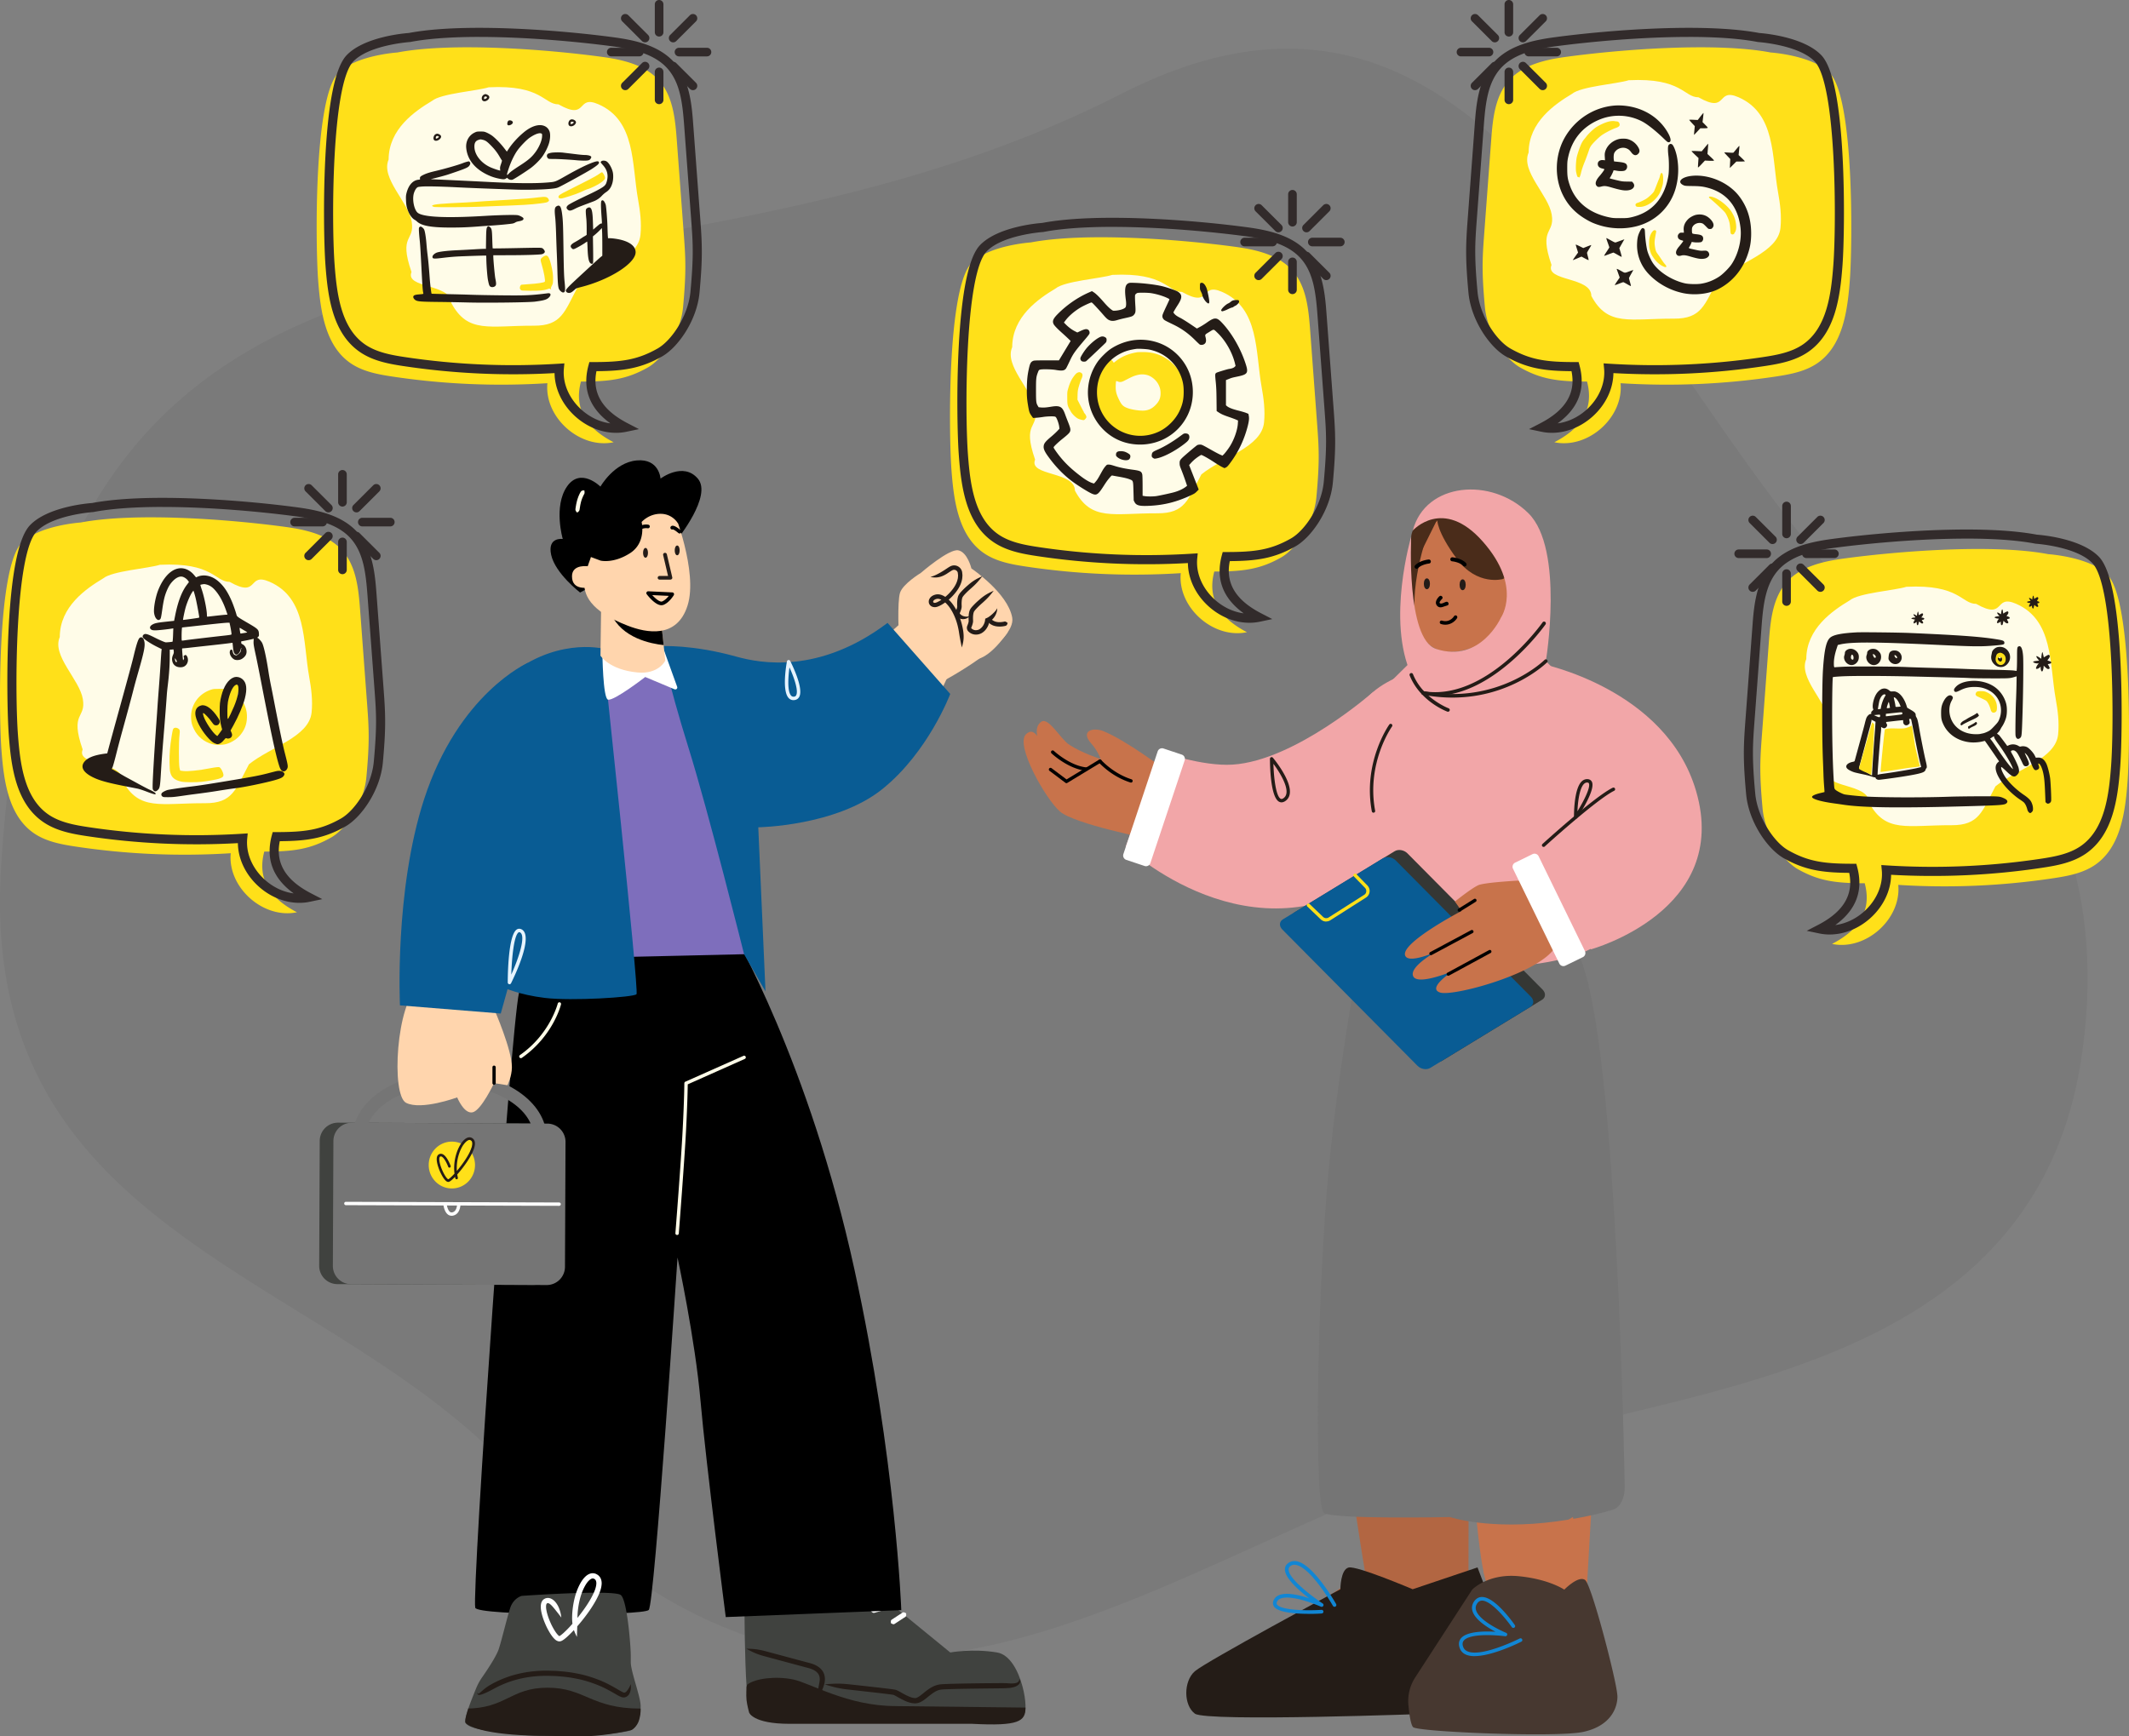 <svg viewBox="0 0 874 713" fill="none" xmlns="http://www.w3.org/2000/svg"><rect x="0" y="0" width="874" height="713" fill="#808080" stroke="none"/><path d="M.396 357.022C19.134 41.909 247.2 147.347 460.526 38.45c169.317-86.423 218.637 154.258 334.967 236.969 49.785 35.4 69.582 93.968 58.535 161.684-17.119 103.822-114.271 126.082-191.924 144.71-167.138 31.434-290.182 188.885-447.237 27.402C138.369 521.563-8.746 510.907.408 357.022H.396Z" fill="#000" fill-opacity=".05"/><path d="M313.559 639.569v24.78l40.743-1.763v-23.017h-40.743Z" fill="#F48462"/><path d="M420.186 703.916c-2.517 1.079-109.549 4.11-112.032 0-.754-1.233-1.284-5.446-1.627-10.72-.873-12.451-.873-30.946-.873-30.946s-.788-6.32-.634-9.248c.12-2.894 51.615-1.798 51.615-1.798l33.462 27.332s9.179-1.695 19.215 0c5.308.873 8.751 7.621 10.446 13.974 1.507 5.635 1.627 10.875.445 11.406h-.017Z" fill="#40423F"/><path d="M306.375 676.983c2.437 1.353 4.126 2.187 7.256 3.043.53.14 1.397.379 3.194.866a24461.269 24461.269 0 0 1 13.462 3.617c.963.27 1.971.476 2.859.834.898.346 1.657.801 2.155 1.267.736.682 1.029 1.407 1.137 2.025.119.617.086 1.115.054 1.461-.162 1.343-.542 2.686-.661 3.877-.151 1.213-.205 2.372-.238 3.769.693-1.213 1.246-2.242 1.733-3.357.249-.553.476-1.137.704-1.765.206-.607.476-1.397.563-2.307a6.391 6.391 0 0 0-.076-2.079c-.152-.931-.671-2.166-1.776-3.173-.736-.693-1.765-1.289-2.837-1.7-1.072-.422-2.199-.65-3.119-.91-1.895-.509-3.368-.899-3.368-.899s-7.072-1.905-10.061-2.707c-1.798-.476-2.653-.714-3.184-.855-3.13-.823-5.003-.953-7.797-1.007ZM338.679 691.66c3.279 1.04 5.519 1.653 9.563 2.102.683.076 1.803.197 4.125.459 2.145.241 5.028.57 8.129.92 1.543.186 3.155.383 4.754.569l1.161.164c.123.022.3.044.369.066.041 0 .191.077.314.132.587.284 1.243.678 1.885 1.029 1.312.722 2.623 1.412 4.057 1.883a8.652 8.652 0 0 0 2.282.438c.205 0 .396.021.615 0 .218-.022.437-.055.655-.088a5.81 5.81 0 0 0 1.052-.328c1.161-.526 1.776-1.04 2.227-1.369.423-.339.669-.525.669-.525s.765-.646 1.981-1.566c.615-.438 1.353-.952 2.213-1.325.902-.394 1.722-.503 3.156-.558 5.41-.219 12.117-.274 16.871-.339l6.079-.066a49.4 49.4 0 0 0 2.76-.099 10.329 10.329 0 0 0 2.609-.394c.806-.241 1.639-.613 2.186-1.27.273-.317.396-.711.41-1.073a6.71 6.71 0 0 0-.096-.536l-.246-.493c0 .723-.369 1.27-.901 1.5-.52.241-1.134.318-1.79.351-.669.032-1.325-.001-2.145-.066a45.292 45.292 0 0 0-2.8-.055c-1.011 0-2.951.022-6.079.044-4.782.055-11.435.12-16.995.35-.71.044-1.352.055-2.185.186a9.749 9.749 0 0 0-2.077.613c-1.202.526-2.063 1.139-2.759 1.632-.697.503-1.189.919-1.53 1.204l-.533.427s-.219.175-.615.482c-.396.295-.984.744-1.626 1.029-.15.054-.314.109-.45.142-.123.022-.26.044-.479.022a5.362 5.362 0 0 1-1.434-.296c-1.079-.35-2.281-.952-3.525-1.653-.642-.35-1.256-.722-2.035-1.106-.219-.098-.424-.197-.751-.306-.301-.088-.533-.11-.806-.164l-1.244-.175c-1.612-.198-3.237-.395-4.795-.581-3.114-.35-5.997-.668-8.155-.908-2.323-.252-3.443-.373-4.126-.449-4.057-.427-6.42-.307-9.931 0l-.014.044Z" fill="#241C17"/><path d="M367.626 700.542c-19.695 0-34.906-9.432-41.946-10.906-7.041-1.475-15.681-.504-18.94 2.13l-.274.913s-.216 3.292 0 5.383c.21 2.027 1.053 5.111 1.053 5.111s1.427 4.654 16.626 4.654h74.89c19.309 1.004 21.956-1.004 21.956-6.662l-53.365-.612v-.011Z" fill="#241C17"/><path d="M365.737 659.221c-.574-.541-.931-.812-1.397-.704-.509.141-3 .856-3 .856s-2.491.714-2.999.855c-.455.152-.618.574-.824 1.332.574.542.932.812 1.397.704.509-.141 3-.855 3-.855s2.491-.715 3-.856c.455-.152.617-.574.823-1.332ZM371.986 662.459c-.661-.379-1.062-.552-1.419-.336-.39.228-2.274 1.484-2.274 1.484s-1.906 1.223-2.274 1.483c-.347.239-.347.672-.271 1.43.66.379 1.061.552 1.419.335.389-.227 2.274-1.483 2.274-1.483s1.906-1.224 2.274-1.484c.346-.238.336-.671.271-1.429Z" fill="#fff"/><path d="M212.837 636.971v23.163l40.38-1.635v-21.528h-40.38Z" fill="#F48462"/><path d="M300.715 382.475s31.449 53.432 50.086 138.962C367.804 599.453 370 661.158 370 661.158L297.939 664s-8.185-63.612-10.362-88.781c-2.178-25.168-9.437-58.862-9.437-58.862s-9.418 142.251-11.813 144.723c-2.396 2.472-70.447 2.414-71.227-.915-1.506-6.501 14.463-237.125 17.984-252.677 13.229-58.357 87.631-24.994 87.631-24.994v-.019Z" fill="#000"/><path d="M263 700.554c0 4.097-1.329 8.779-4.055 9.95-2.727 1.171-24.779 3.632-44.089 1.894-18.481-1.67-22.312-3.082-23.675-4.82-.673-.878.639-4.975 2.123-8.935.103-.189.155-.43.259-.62a202.764 202.764 0 0 1 2.122-5.302 23.17 23.17 0 0 1 2.088-3.77c2.002-2.857 5.953-8.745 6.971-11.792 1.329-4.062 3.365-12.842 4.728-16.956 1.364-4.063 4.694-4.906 4.694-4.906s37.997-2.686 40.724-.327c2.692 2.324 4.055 21.638 4.055 24.565v2.909c0 2.72 1.812 8.091 2.985 12.55.311 1.119.57 2.169.759 3.116.19.946.311 1.773.311 2.461v-.017Z" fill="#40423F"/><path d="M191.147 701.576c16.656 0 18.338-8.576 33.662-8.576 15.325 0 17.848 8.576 38.147 8.576 0 0 .276 1.56-.552 4.574-.828 3.014-3.126 4.201-3.126 4.201s-6.528 1.669-14.806 2.374c-7.222.616-15.891.006-22.346 0-7.274-.007-16.275-.594-22.437-1.918-5.466-1.174-7.888-2.557-8.542-3.378-.655-.822 1.093-5.865 1.093-5.865l-1.093.012Z" fill="#241C17"/><path d="M196.088 694.857c-.032.173-.097.337-.086.532a.54.54 0 0 0 .376.533c.462.109.794-.011 1.106-.087.633-.174 1.181-.402 1.739-.641 1.116-.479 2.211-1.055 3.596-1.805.473-.239 1.235-.685 2.867-1.425 1.6-.717 3.79-1.587 6.237-2.239a44.779 44.779 0 0 1 7.655-1.381c2.512-.229 4.81-.261 6.484-.185.838.022 1.525.043 1.987.054.472.033.73.055.73.055s.869.076 2.297.184c1.417.164 3.403.381 5.583.849 4.38.815 9.49 2.696 12.893 4.555 2.137 1.131 3.425 1.946 4.155 2.338.376.196.719.391 1.138.544.322.152.988.326 1.471.239 1.063-.142 1.75-.892 2.072-1.512.644-1.304.676-2.533.558-3.936-.526 1.283-1.106 2.316-1.803 3.034-.355.348-.698.489-.988.457-.193-.022-.762-.294-1.449-.685-.677-.37-1.965-1.185-4.187-2.371-3.532-1.946-8.9-3.914-13.452-4.751-2.266-.478-4.316-.707-5.787-.87-1.471-.119-2.373-.196-2.373-.196s-.268-.021-.751-.054c-.483-.011-1.181-.033-2.051-.054a49.927 49.927 0 0 0-6.731.195 46.25 46.25 0 0 0-8.009 1.436c-2.576.685-4.874 1.609-6.549 2.359-1.717.783-2.512 1.25-3.006 1.511a20.872 20.872 0 0 0-3.414 2.349c-.429.37-.859.75-1.331 1.163-.215.185-.462.359-.633.424-.14.12-.322-.261-.376-.598l.032-.021Z" fill="#241C17"/><path d="M230.438 664.156c-.18-1.395-.448-2.562-.919-3.75a9.671 9.671 0 0 0-.941-1.81c-.415-.61-.908-1.275-1.827-1.875a3.878 3.878 0 0 0-1.087-.479 2.979 2.979 0 0 0-1.804.109c-.146.065-.291.141-.448.218a5.007 5.007 0 0 0-.471.359 9.303 9.303 0 0 0-.37.458c-.089.153-.168.316-.257.491-.202.501-.303 1.166-.314 1.711 0 .556.034 1.112.123 1.657.348 2.17 1.132 4.317 2.118 6.465a30.06 30.06 0 0 0 1.726 3.161c.336.513.694 1.025 1.109 1.516.213.25.437.49.695.73.302.24.504.48 1.076.698.268.12.56.163.84.185.269-.076.594-.065.818-.207.459-.207.661-.382.952-.567.505-.382.975-.763 1.401-1.156a42.673 42.673 0 0 0 2.376-2.343 72.499 72.499 0 0 0 3.742-4.317c2.062-2.573 3.239-4.361 3.239-4.361s.739-1.036 1.804-2.834a31.976 31.976 0 0 0 1.725-3.293c.561-1.297 1.166-2.79 1.255-4.654.012-.916-.145-2.061-.952-2.987-.213-.208-.415-.447-.661-.6a8.484 8.484 0 0 0-.762-.425 3.597 3.597 0 0 0-1.916-.207c-1.255.272-2.096 1.003-2.768 1.7-.672.72-1.188 1.505-1.647 2.3-1.782 3.184-2.589 6.53-3.026 9.321-.381 2.551-.392 4.154-.403 4.982.022 3.369.683 5.287 1.972 7.795.067-2.813.191-4.601.213-7.773.011-.785.034-2.289.392-4.688.404-2.616 1.199-5.788 2.779-8.59.392-.687.841-1.352 1.356-1.897.504-.545 1.098-.948 1.569-1.046.224-.033.414 0 .627.065.112.065.236.142.348.196.123.066.168.175.269.251.313.349.437.916.425 1.559-.056 1.308-.549 2.682-1.075 3.848a31.511 31.511 0 0 1-1.614 3.074c-1.02 1.712-1.737 2.715-1.737 2.715s-1.132 1.722-3.137 4.23a69.634 69.634 0 0 1-3.631 4.186 43.107 43.107 0 0 1-2.252 2.224c-.392.359-.807.697-1.222 1.003-.179.12-.437.294-.526.327a2.278 2.278 0 0 1-.359-.273 7.934 7.934 0 0 1-.504-.534c-.336-.393-.65-.839-.941-1.297a26.405 26.405 0 0 1-1.592-2.911c-.918-1.995-1.658-4.044-1.949-5.887-.157-.894-.135-1.831.056-2.256a.688.688 0 0 0 .078-.153.17.17 0 0 0 .067-.087c.023 0 .045-.022.056-.044l.135-.065c.28-.12.583 0 .874.174.493.305.964.796 1.378 1.265.415.468.796.937 1.166 1.406.739.938 1.479 1.842 2.319 2.987h.034Z" fill="#fff"/><path d="M277.957 507.112c-.436-.037-.727-.364-.691-.745.019-.291 2.326-29.467 2.979-42.402.673-12.917.691-19.094.691-19.167 0-.272.163-.527.417-.636l23.85-10.609a.679.679 0 0 1 .909.345c.145.345 0 .763-.345.908l-23.433 10.446c-.018 1.636-.127 7.776-.69 18.785-.672 12.954-2.961 42.148-2.979 42.439a.692.692 0 0 1-.69.636h-.018ZM213.836 434.498a.696.696 0 0 1-.563-.291.696.696 0 0 1 .163-.963c12.316-8.575 15.495-21.038 15.531-21.165.091-.363.472-.581.836-.508a.7.7 0 0 1 .508.835c-.127.527-3.36 13.099-16.075 21.964a.655.655 0 0 1-.4.128Z" fill="#FFFCE8"/><path d="M306.148 334.033s24.994 8.611 48.699-8.121c22.833-16.096 37.873-56.881 37.873-56.881l-18.128-17.641s-26.629 25.707-42.996 32.974c-16.348 7.285-29.935 10.991-29.935 10.991l4.487 38.678Z" fill="#FFD5AD"/><path d="M368.997 262.036s-.726-14.951.491-18.657c1.217-3.706 8.519-8.121 8.519-8.121s11.589-10.047 15.385-9.284c3.796.763 5.395 7.449 5.395 7.449s14.913 10.01 16.748 20.166c1.834 10.155-28.41 26.106-28.41 26.106l-16.747-5.777-1.381-11.864v-.018Z" fill="#FFD5AD"/><path d="m339.825 333.451-5.849-50.504s-24.032-15.642-73.639-16.333c-44.739-.636-47.809 20.675-47.809 20.675v38.514l-5.14 12.953 1.816 55.265 103.974-2.38-4.433-53.721 31.098-4.469h-.018Z" fill="#7E6EBC"/><path d="M413.7 259.602s-9.627 14.515-16.039 10.355c-6.412-4.178-14.514-13.789-14.514-13.789l12.715-17.567L413.7 259.62v-.018Z" fill="#FFD5AD"/><path d="m364.365 255.769 25.721 29.176s-8.919 23.835-27.882 39.078c-18.964 15.224-50.915 15.678-50.915 15.678l2.96 67.382-8.791-15.26s-14.695-58.808-22.779-84.641c-8.827-28.287-11.207-41.858-11.207-41.858s12.661-.763 30.771 4.288c9.917 2.761 34.022 7.339 62.086-13.825l.036-.018ZM247.368 266.324s15.076 140.65 13.932 141.922c-1.145 1.271-26.647 2.834-37.546 1.526-10.899-1.308-17.184-4.324-17.819-4.651-.636-.327-.618-64.312-.618-64.312l1.526-61.568c20.217-17.931 40.543-12.917 40.543-12.917h-.018Z" fill="#095C94"/><path d="M325.729 287.489a2.607 2.607 0 0 1-1.98-.872c-2.833-3.052-.926-13.825-.69-15.043a.696.696 0 0 1 .6-.563c.29-.036.599.109.726.382.581 1.126 5.631 11.191 3.724 14.751-.418.763-1.108 1.218-2.016 1.327-.109 0-.237.018-.346.018h-.018Zm-1.634-13.444c-.527 3.851-.945 9.847.69 11.609.309.327.672.454 1.144.418.454-.055.745-.236.926-.6 1-1.871-.89-7.339-2.76-11.427Z" fill="#E6F4FF"/><path d="M272.616 267.105s-1.416 8.03-10.535 7.503c-9.119-.527-14.786-6.522-14.786-6.522s.2 18.73 2.307 19.203c2.507.581 15.276-9.302 15.276-9.302l12.043 5.051c.654.272 1.326-.364 1.072-1.018l-5.377-14.915Z" fill="#fff"/><path d="m138.502 527.283 80.286.35a7.503 7.503 0 0 0 7.535-7.47l.223-51.286a7.502 7.502 0 0 0-7.469-7.535l-80.286-.351a7.504 7.504 0 0 0-7.535 7.47l-.223 51.286a7.503 7.503 0 0 0 7.469 7.536Z" fill="#40423F"/><path d="m144.115 527.312 80.286.351a7.503 7.503 0 0 0 7.535-7.471l.223-51.285a7.503 7.503 0 0 0-7.469-7.536l-80.286-.35a7.503 7.503 0 0 0-7.535 7.47l-.223 51.285a7.503 7.503 0 0 0 7.469 7.536Z" fill="#757575"/><path d="M144.775 466.744c.072-14.697 17.964-26.578 39.907-26.488 21.943.091 39.726 12.136 39.671 26.833-.072 14.698-17.964 26.579-39.907 26.488-21.943-.091-39.726-12.136-39.671-26.833Zm5.286.018c-.055 11.791 15.385 21.438 34.403 21.528 19.018.091 34.549-9.428 34.603-21.219.055-11.79-15.385-21.437-34.403-21.528-19.018-.091-34.549 9.429-34.603 21.219Z" fill="#757575"/><g clip-path="url(#a)"><path d="M193.066 472.572c.474-1.049.755-1.958.823-2.673.114-1.204-.382-1.571-.764-1.742a.944.944 0 0 0-.386-.08c-.319 0-.753.144-1.312.619-.404.343-.804.805-1.185 1.357a9.363 9.363 0 0 0-4.742-1.282c-5.247 0-9.5 4.305-9.5 9.614 0 5.31 4.253 9.615 9.5 9.615s9.5-4.305 9.5-9.615a9.646 9.646 0 0 0-1.934-5.813Z" fill="#FFE019"/><path d="M184.017 485.316c-.412 0-.842-.254-1.316-.778-.364-.403-.749-.956-1.145-1.643a20.505 20.505 0 0 1-1.889-4.503c-.273-.987-.403-1.835-.387-2.521.021-.904.299-1.525.825-1.849.454-.279.96-.332 1.461-.155.819.29 1.65 1.214 2.471 2.749.58 1.085.946 2.083.961 2.125a.54.54 0 0 1-.315.692.531.531 0 0 1-.684-.319c-.004-.009-.359-.977-.905-1.996-.902-1.684-1.565-2.122-1.88-2.233a.603.603 0 0 0-.557.06c-.279.172-.465.895-.147 2.409.292 1.39.941 3.104 1.737 4.585.941 1.753 1.578 2.247 1.757 2.296.186-.063.794-.473 1.938-1.651.207-.213.42-.439.636-.676a18.571 18.571 0 0 1-.122-3.042 20.13 20.13 0 0 1 .734-4.605c.779-2.775 2.108-5.164 3.553-6.391.974-.826 1.972-1.074 2.812-.699.843.378 1.752 1.291 1.291 3.501-.255 1.223-.905 2.736-1.932 4.496-.861 1.478-1.979 3.108-3.231 4.713a47.482 47.482 0 0 1-1.98 2.38c.069.444.156.882.26 1.313a.532.532 0 1 1-1.034.257 16.223 16.223 0 0 1-.132-.589c-.135.14-.267.275-.396.403-.496.494-.931.884-1.292 1.159-.467.354-.804.512-1.092.512Zm8.723-17.238c-.32 0-.753.144-1.312.618-1.269 1.077-2.5 3.322-3.213 5.86a18.961 18.961 0 0 0-.694 4.355c-.026.642-.018 1.277.023 1.902a49.066 49.066 0 0 0 1.723-2.146c1.247-1.645 2.322-3.276 3.109-4.717.894-1.637 1.417-3.038 1.513-4.05.114-1.205-.382-1.571-.765-1.743a.927.927 0 0 0-.384-.079Z" fill="#241C17"/></g><path d="m229.53 495.14-87.535-.273a.69.69 0 0 1 0-1.381l87.535.273a.69.69 0 1 1 0 1.381Z" fill="#fff"/><path d="M202.992 414.677s7.193 16.441 7.157 23.545c-.019 3.869-1.853 7.394-1.853 7.394l-5.468-.872s-5.249 11.173-8.791 11.99c-3.542.818-6.358-6.122-6.358-6.122s-14.695 5.414-20.962 2.234c-6.266-3.179-4.014-41.239 5.177-47.834 9.191-6.595 31.098 9.665 31.098 9.665Z" fill="#FFD5AD"/><path d="M216.67 272.174s-28.428 12.499-42.578 56.027c-12.225 37.661-9.899 84.623-9.899 84.623l41.378 3.343 14.822-52.994-3.723-90.999Z" fill="#095C94"/><path d="M185.39 499.209a2.401 2.401 0 0 1-1.507-.509c-1.526-1.144-1.853-3.869-1.889-4.16a.693.693 0 0 1 .617-.763c.4-.036.727.236.763.618.073.672.454 2.543 1.344 3.215.273.2.563.273.927.2 1.998-.363 1.998-3.306 1.998-3.343a.69.69 0 0 1 1.38 0c0 .164 0 4.142-3.142 4.706a2.28 2.28 0 0 1-.491.054v-.018Z" fill="#fff"/><path d="M202.828 445.416a.67.67 0 0 1-.672-.672v-6.522a.67.67 0 0 1 .672-.672c.364 0 .673.308.673.672v6.522a.671.671 0 0 1-.673.672Z" fill="#000"/><path d="M209.15 404.14s-.109 0-.164-.018a.72.72 0 0 1-.545-.691c0-3.27.218-19.675 3.76-21.8.418-.255 1.108-.455 1.962 0 4.995 2.67-2.779 18.912-4.378 22.127a.73.73 0 0 1-.635.4v-.018Zm4.014-21.383a.504.504 0 0 0-.236.073c-1.907 1.144-2.798 10.21-3.034 17.349 3.252-7.212 6.031-16.005 3.597-17.313a.681.681 0 0 0-.327-.091v-.018Z" fill="#E6F4FF"/><path d="M413.665 255.804c-.182.677-.394 1.058-.882 1.186a10.15 10.15 0 0 1-1.857.278c-.775.049-1.496-.035-1.496-.035s-.728-.059-1.522-.323c-.79-.277-1.585-.8-1.794-1.045-.449-.371-.395-.898-.2-1.53.727-.024 1.041-.052 1.348.164.142.155.663.488 1.211.692a6.039 6.039 0 0 0 1.124.249s.565.06 1.198.013c.64-.031 1.336-.174 1.568-.221.427-.087.734.149 1.298.564l.004.008Z" fill="#241C18"/><path d="M409.402 249.807c-.04 1.204-.41 2.234-.967 3.183a6.964 6.964 0 0 1-1.09 1.383c-.228.223-.48.437-.778.644-.073.059-.155.102-.233.153l-.123.063-.061.043s0-.021-.019.104a5.768 5.768 0 0 1-.157.637 7.177 7.177 0 0 1-.867 1.894 6.327 6.327 0 0 1-2.034 2.009c-.997.602-2.307.821-3.453.536a4.256 4.256 0 0 1-1.512-.691 4.687 4.687 0 0 1-.563-.483 2.14 2.14 0 0 1-.484-.733c-.367-1.066.15-1.753.057-1.652 0 0 .123-.284.279-.742.079-.23.165-.505.218-.783.022-.138.044-.275.047-.37-.012-.183-.02-.378-.032-.581-.028-.875-.004-1.83.176-2.824.095-.479.246-1.049.552-1.501.14-.251.281-.419.41-.591a5.23 5.23 0 0 1 .393-.465c1.503-1.65 2.521-2.451 3.042-2.93 2.119-1.823 3.552-2.567 5.733-3.532-1.466 1.882-2.489 3.094-4.535 4.899-.484.45-1.522 1.293-2.863 2.775a3.903 3.903 0 0 0-.327.39c-.105.138-.227.285-.283.397-.169.235-.242.535-.334.918-.143.765-.177 1.641-.146 2.421.008.216.02.419.024.626-.003.295-.04.524-.086.736-.088.412-.197.741-.283 1.016-.189.538-.328.851-.328.851s-.008.025-.028.067c-.003.012-.016.029-.019.062a.323.323 0 0 0 .003.187c.022.041.001.021.077.107.101.094.201.188.319.274.242.167.539.317.883.4.677.162 1.501.028 2.118-.345a4.674 4.674 0 0 0 1.436-1.437c.37-.569.535-1.053.652-1.428a4.068 4.068 0 0 0 .175-.824c.023-.137.028-.266.039-.386.023-.075-.012-.203.053-.237l.229-.119c.156-.06.308-.129.46-.197l.237-.123.172-.089c.229-.14.445-.284.649-.432.416-.299.791-.619 1.144-.939.707-.66 1.406-1.316 1.995-2.345l.033.004Z" fill="#241C18"/><path d="M398.198 252.91c-.78.904-1.904 1.404-3.128 1.311-.612-.036-1.248-.258-1.837-.671-.146-.101-.284-.227-.422-.353a1.92 1.92 0 0 1-.445-.675c-.21-.505-.162-1.154.046-1.616.083-.2.191-.474.321-.865.067-.191.138-.415.18-.655.023-.116.042-.24.045-.336.003-.033-.013-.284-.02-.479a14.231 14.231 0 0 1 .031-1.765c.044-.616.151-1.151.151-1.151s.023-.116.066-.294c.047-.191.109-.452.24-.76.292-.641.755-1.193 1.059-1.528 1.508-1.647 2.528-2.447 3.05-2.926 2.124-1.821 3.559-2.566 5.742-3.533-1.471 1.878-2.498 3.087-4.548 4.891-.485.449-1.525 1.291-2.87 2.77-.285.315-.613.745-.753 1.036a2.437 2.437 0 0 0-.149.474c-.031.141-.051.224-.051.224s-.08.406-.113.944c-.046.533-.04 1.186-.022 1.562.007.194.03.318.014.628a4.99 4.99 0 0 1-.081.625 7.342 7.342 0 0 1-.243.855c-.154.465-.282.76-.382.989-.076.175-.062.22-.049.307.017.032.009.057.039.094.071.078.147.163.227.236.31.297.661.532 1.059.679.786.31 1.746.416 2.863-.019l-.02.001Z" fill="#241C18"/><path d="M394.863 265.897c-.493-2.329-.812-3.823-1.211-6.471-.077-.448-.187-1.179-.551-2.661-.399-1.568-1.102-3.642-2.229-5.673-.568-1.013-1.234-2.017-2.026-2.882-.771-.866-1.677-1.631-2.593-2.037-.456-.199-.907-.308-1.319-.302-.371.006-.818.145-1.153.319-.686.377-.794.91-.655 1.077.094.2.45.306.754.272l.316-.07a.74.74 0 0 0 .139-.052s.164-.064.459-.176c.303-.157.753-.37 1.299-.716a19.376 19.376 0 0 0 3.918-3.289c1.349-1.479 2.676-3.362 3.107-5.371.157-.496.141-.986.187-1.477.009-.244-.04-.478-.06-.716-.028-.235-.036-.49-.088-.63-.199-.643-.84-1.058-1.417-1.07-.351-.015-.584.075-.899.249-.335.174-.641.384-.922.562-.575.371-.991.649-1.277.839-2.44 1.516-4.389 1.78-6.692 1.284 1.145-.314 2.021-.707 2.883-1.144.867-.45 1.733-.941 2.847-1.654.277-.186.697-.456 1.252-.827.294-.194.616-.413 1.037-.642.42-.249 1.121-.519 1.83-.472 1.261.009 2.626.899 3.076 2.326.121.373.125.662.159.966.025.309.083.621.067.93-.052.619-.059 1.266-.235 1.866-.555 2.489-2.064 4.559-3.543 6.189a20.82 20.82 0 0 1-4.284 3.583c-.6.384-1.135.652-1.512.827-.405.158-.63.244-.63.244s-.058.03-.201.073c-.156.039-.39.088-.686.138-.157-.002-.321.001-.511-.004-.194-.035-.409-.048-.636-.127a2.302 2.302 0 0 1-1.335-1.092c-.331-.596-.343-1.4-.036-2.047.295-.651.832-1.138 1.42-1.464.294-.152.601-.281.921-.364a3.627 3.627 0 0 1 1.052-.172c.738-.02 1.449.171 2.084.454 1.281.57 2.321 1.494 3.218 2.481.901.996 1.631 2.101 2.257 3.208 1.233 2.215 1.979 4.433 2.4 6.103.395 1.58.502 2.366.579 2.834.402 2.812.093 4.477-.564 6.749l.004.029Z" fill="#241C18"/><path d="M278.157 221.295s14.342-17.732 8.312-24.772c-6.01-7.04-15.311 0-15.311 0s-.514-8.334-9.795-7.459c-9.282.857-14.874 10.75-14.874 10.75s-8.16-8.162-13.752 0c-5.592 8.163-1.712 21.5-1.712 21.5s-6.448-.951-4.736 6.622c1.712 7.572 11.85 15.373 11.85 15.373l39.98-21.995.038-.019Z" fill="#000"/><path d="m246.774 249.225-.266 19.997s3.537 5.803 15.216 6.907c8.711.818 11.393-4.871 11.393-4.871l-.685-6.374-1.065-9.894-21.055-4.927-3.538-.838Z" fill="#FFD5AD"/><path d="M250.312 250.062c.038.552.247 1.199.551 1.941 4.337 10.046 16.548 12.367 21.569 12.881l-1.065-9.894-21.055-4.928Z" fill="#000"/><path d="M276.446 209.461s10.156 25.229 5.839 39.099c-4.318 13.87-17.004 11.302-24.555 8.372-31.286-12.14-11.302-27.034-14.722-34.058 0 0 17.004-36.321 33.438-13.413Z" fill="#FFD5AD"/><path d="M275.217 238h-4.439a.764.764 0 0 1-.778-.752c0-.417.347-.752.778-.752h3.469l-2.01-8.574a.756.756 0 0 1 .587-.903.781.781 0 0 1 .933.567l2.225 9.488c.048.22 0 .463-.155.637a.816.816 0 0 1-.61.277V238ZM278 224c-.573 0-1 .861-1 2s.427 2 1 2 1-.861 1-2-.427-2-1-2ZM265 225c-.573 0-1 .861-1 2s.427 2 1 2 1-.861 1-2-.427-2-1-2Z" fill="#241C18"/><path d="M241.787 232.556s-6.972-1.186-6.972 4.067c-.043 6.138 6.972 4.574 6.972 4.574v-8.641Z" fill="#FFD5AD"/><path d="M260.069 220.781s-.171 0-.247-.038a.758.758 0 0 1-.457-.952c1.484-4.147 5.098-4.661 6.791-4.338a.735.735 0 0 1 .589.857.761.761 0 0 1-.856.608c-.152-.038-3.709-.608-5.116 3.368a.755.755 0 0 1-.704.495ZM278.975 219.049a.73.73 0 0 1-.475-.171c-1.465-1.236-2.092-1.465-2.283-1.503a.744.744 0 0 1-.76-.133.73.73 0 0 1-.057-1.047c.951-1.084 3.29.914 4.07 1.561a.716.716 0 0 1 .076 1.046.77.77 0 0 1-.571.266v-.019Z" fill="#000"/><path d="M278.462 215.13s-2.111-4.053-7.114-4.148c-4.983-.095-7.95 3.368-7.95 3.368s2.073 8.429-4.774 12.805c-6.848 4.376-12.078 3.044-12.078 3.044l-4.888-1.826-3.519-7.25 14.436-15.145 18.545-9.475 9.282 8.657-1.959 9.951.019.019ZM271.557 248.522c-2.491 0-5.439-3.71-6.067-4.528a.72.72 0 0 1-.057-.799.748.748 0 0 1 .704-.4l9.852.457a.73.73 0 0 1 .628.38c.133.229.114.514 0 .742-.076.114-1.75 2.93-4.147 3.958-.285.114-.57.171-.875.171l-.038.019Zm-3.804-4.167c1.408 1.541 3.196 2.987 4.09 2.607 1.122-.476 2.092-1.503 2.701-2.283l-6.81-.324h.019Z" fill="#000"/><path d="M239.908 201.382c-.706-.077-1.189.064-1.518.566-.185.27-.649 1.123-.948 1.939-.316.813-.516 1.563-.516 1.563s-.057.191-.13.479c-.064.29-.172.691-.247 1.106-.17.836-.28 1.746-.319 2.049-.046.565.225.917.723 1.406.589-.415.907-.682.973-1.208.046-.283.156-1.138.305-1.905.071-.389.164-.747.225-1.019l.114-.436s.181-.689.462-1.39c.274-.719.663-1.43.796-1.654.263-.422.144-.786.08-1.496Z" fill="#FFFCE8"/><path d="M560.42 645.75s-33.114 19.911-26.919 21.71c6.194 1.798 40.87 1.181 50.933-2.798 10.063-3.979 18.419-16.278 18.419-16.278l-23.505-8.756-18.909 6.122h-.019Z" fill="#B26642"/><path d="M560.42 645.75s-23.995-139.76-8.446-159.544c15.549-19.802 51.096 30.158 51.096 30.158l-.236 132.002s-31.606 10.828-42.414-2.616Z" fill="#B26642"/><path d="M599.129 502.902s4.759 132.693 11.153 146.736c6.394 14.043 41.288 0 41.288 0l8.246-143.793-60.687-2.943Z" fill="#C8734B"/><path d="M562.981 366s-12.854 62.845-17.637 115.388c-4.784 52.543-5.952 137.138-1.808 139.857 4.127 2.718 51.707 1.688 51.707 1.688s16.195 5.495 43.801 1.775c11.393-1.546 18.915-3.492 23.279-4.866 2.793-.887 4.765-4.807 4.674-9.272-.694-35.658-4.473-187.906-18.678-217.927C635.721 366 562.981 366 562.981 366Z" fill="#757575"/><path d="M599.002 271.615s-28.173 2.489-38.763 16.096c-10.572 13.608 3.396 98.903 4.159 100.102.763 1.18 20.435 11.191 54.585 9.119 26.211-1.58 36.456-8.066 37.582-9.901 1.126-1.834-4.995-100.373-13.315-108.53-8.319-8.157-23.65-9.375-44.266-6.886h.018Z" fill="#F2A6A8"/><path d="m478.989 320.212-.654-4.087s-15.694-11.954-25.358-15.897c-4.068-1.653-9.754-.272-4.959 5.105 2.598 2.907 3.888 6.359 3.888 6.359s-7.757-2.453-13.079-5.977c-3.415-2.253-8.392-11.336-11.316-9.374-4.65 3.124.69 11.99.69 11.99s-2.416-11.227-6.993-6.849c-4.578 4.36 7.919 26.415 13.859 31.684 5.94 5.268 37.31 11.39 37.31 11.39l6.612-24.344Z" fill="#C8734B"/><path d="M445.948 316.506c-7.375-.726-14.005-6.903-14.278-7.176a.708.708 0 0 1-.036-.981.708.708 0 0 1 .981-.036c.073.054 6.575 6.122 13.405 6.795a.694.694 0 0 1 .618.763.676.676 0 0 1-.69.617v.018Z" fill="#000"/><path d="M437.828 321.593a.73.73 0 0 1-.418-.145l-6.557-4.923a.694.694 0 0 1-.145-.963.695.695 0 0 1 .962-.146l6.176 4.633 13.351-8.103a.686.686 0 0 1 .945.237c.2.327.091.745-.236.944l-13.751 8.339a.652.652 0 0 1-.363.109l.036.018Z" fill="#000"/><path d="M464.257 321.339s-.145 0-.199-.036c-7.847-2.471-12.806-8.049-13.006-8.285a.693.693 0 0 1 .073-.981.692.692 0 0 1 .98.073c.055.054 4.923 5.523 12.389 7.884a.702.702 0 0 1 .454.873.7.7 0 0 1-.654.49l-.037-.018Z" fill="#000"/><path d="M563.763 284.078s-31.952 28.232-57.727 29.885c-12.425.799-29.118-5.141-29.118-5.141l-14.822 38.787s52.096 49.378 105.172 10.464c15.258-11.173-3.524-73.995-3.524-73.995h.019Z" fill="#F2A6A8"/><path d="m477.637 307.346 7.495 2.503a1.888 1.888 0 0 1 1.194 2.39l-14.069 42.15a1.887 1.887 0 0 1-2.39 1.194l-7.495-2.502a1.888 1.888 0 0 1-1.194-2.39l14.069-42.151a1.888 1.888 0 0 1 2.39-1.194Z" fill="#fff"/><path d="M563.835 333.711a.682.682 0 0 1-.672-.563c-3.778-20.202 7.066-35.499 7.175-35.644a.695.695 0 0 1 .963-.164.695.695 0 0 1 .163.963c-.109.145-10.608 14.97-6.939 34.59a.684.684 0 0 1-.545.8h-.127l-.018.018Z" fill="#241C17"/><path d="m633.06 410.521-41.106 25.089c-1.49.909-3.815.527-5.195-.854l-55.529-55.991c-1.381-1.381-1.272-3.252.218-4.16l41.106-25.089c1.49-.908 3.815-.527 5.195.854l55.529 55.991c1.381 1.381 1.272 3.252-.218 4.16Z" fill="#353734"/><path d="m628.246 413.428-41.106 25.089c-1.489.908-3.814.527-5.195-.854l-55.529-55.991c-1.38-1.381-1.271-3.252.218-4.16l41.107-25.089c1.489-.909 3.814-.527 5.195.854l55.528 55.991c1.381 1.381 1.272 3.252-.218 4.16Z" fill="#095C94"/><path d="M631.189 365.449a10.466 10.466 0 0 0-8.719-3.815c-5.467.345-13.75.981-15.658 1.871-2.906 1.344-9.536 6.685-9.536 6.685l2.725 3.87s-25.176 13.153-23.142 18.331c1.381 3.524 12.552-1.526 12.552-1.526s-11.171 6.195-9.228 10.064c1.944 3.87 16.33-2.216 16.33-2.216s-11.098 7.121-5.213 8.865c5.885 1.744 46.011-9.283 48.118-21.092 1.38-7.775-4.233-16.187-8.247-21.019l.018-.018Z" fill="#C8734B"/><path d="M599.056 374.369a.668.668 0 0 1-.563-.309c-.2-.309-.091-.727.218-.927l6.412-3.996a.661.661 0 0 1 .926.218c.2.308.091.726-.217.926l-6.413 3.997a.652.652 0 0 1-.363.109v-.018ZM587.449 392.209a.7.7 0 0 1-.599-.345.666.666 0 0 1 .272-.909l16.802-9.01a.68.68 0 0 1 .908.272.665.665 0 0 1-.272.908l-16.802 9.011a.686.686 0 0 1-.309.073ZM594.533 400.657a.651.651 0 0 1-.581-.346.665.665 0 0 1 .272-.908l17.057-9.265a.665.665 0 0 1 .908.272.666.666 0 0 1-.272.909l-17.057 9.265a.72.72 0 0 1-.327.073Z" fill="#000"/><path d="m629.132 350.726-7.149 3.492a1.871 1.871 0 0 0-.86 2.502l19.012 38.934a1.87 1.87 0 0 0 2.502.86l7.149-3.492a1.87 1.87 0 0 0 .86-2.502l-19.011-38.934a1.87 1.87 0 0 0-2.503-.86Z" fill="#fff"/><path d="M632.315 272.451s51.587 10.101 63.957 52.339c14.423 49.252-43.14 65.021-43.14 65.021l-20.835-40.786v-76.556l.018-.018Z" fill="#F2A6A8"/><path d="M633.678 347.754a.689.689 0 0 1-.509-.218.692.692 0 0 1 .055-.981c.872-.799 21.434-19.475 28.827-23.091.345-.163.763-.036.926.309a.707.707 0 0 1-.309.927c-7.211 3.524-28.3 22.672-28.5 22.872a.643.643 0 0 1-.472.182h-.018Z" fill="#241C17"/><path d="M646.847 336.254s-.127 0-.2-.036a.68.68 0 0 1-.49-.654c0-.472-.146-11.5 3.16-14.697.691-.673 1.508-.963 2.362-.945 1.071.054 1.58.618 1.816 1.09 1.599 3.179-4.795 12.971-6.085 14.897a.676.676 0 0 1-.581.309l.018.036Zm4.686-14.933c-.454 0-.853.181-1.253.545-1.907 1.835-2.543 7.521-2.707 11.263 2.725-4.396 5.468-9.937 4.687-11.481-.073-.146-.218-.309-.654-.327h-.091.018Z" fill="#241C17"/><path d="M593.026 272.251s-5.831 19.584-3.87 19.203c1.962-.382 13.66-10.882 13.66-10.882s10.318 9.61 13.097 9.683c2.779.072 0-19.784 0-19.784s-4.342 6.685-12.497 7.158c-9.028.526-10.372-5.378-10.372-5.378h-.018Z" fill="#E6F4FF"/><path d="M526.089 329.459c-.345 0-.654-.091-.89-.2-3.669-1.707-3.851-15.024-3.851-17.676 0-.291.182-.545.455-.654a.71.71 0 0 1 .762.218c1.108 1.326 10.627 13.153 5.45 17.495-.745.617-1.399.817-1.926.817Zm-3.324-15.823c.164 5.759 1.036 13.443 3.016 14.37.127.054.545.254 1.344-.436 3.051-2.543-1.344-9.865-4.36-13.934Z" fill="#241C17"/><path d="M609.01 645.278s6.067 28.286 20.454 28.286c14.386 0 22.088-23.908 22.088-23.908l-5.831-26.76-36.729 22.382h.018Z" fill="#C8734B"/><path d="M544.436 378.402a3.258 3.258 0 0 1-2.235-.89l-5.54-5.305a.692.692 0 0 1-.018-.981.69.69 0 0 1 .981-.018l5.54 5.305a1.862 1.862 0 0 0 2.271.218l14.604-9.302c.472-.291.781-.781.835-1.344a1.86 1.86 0 0 0-.508-1.508l-4.559-4.687c-.273-.273-.255-.709 0-.981.272-.273.708-.255.98 0l4.56 4.687c.672.708.999 1.653.89 2.616a3.222 3.222 0 0 1-1.472 2.343l-14.604 9.302a3.179 3.179 0 0 1-1.725.509v.036Z" fill="#FFE019"/><path d="M580.023 249.437s-1.726-16.951-.705-29.038c.705-8.188 15.034-13.368 15.034-13.368s27.599-.074 31.645 8.336c4.047 8.411 1.764 21.519 1.764 21.519l-47.738 12.551Z" fill="#4A2C1A"/><path d="M586.259 218.32s-9.057 25.603-4.139 39.268c4.919 13.665 17.447 10.546 24.853 7.315 7.405-3.249 10.598-8.151 10.598-8.151s7.275 1.894 11.544-5.05.798-14.314-3.378-15.763c-4.176-1.448-8.779 1.838-8.779 1.838l3.267-7.482s-18.524-35.518-33.947-11.957l-.019-.018Z" fill="#C8734B"/><path d="M616.958 237.759s-10.487 3.026-18.858-8.244c-8.37-11.27-8.092-16.19-8.092-16.19l-6.385 12.848s-2.339-8.355.613-14.055c2.951-5.7 6.57-4.864 6.57-4.864l23.98 3.954 7.721 18.344-5.568 8.188.019.019Z" fill="#4A2C1A"/><path d="M579.985 217.856s12.38-14 28.714 4.493c16.333 18.492 7.498 31.192 7.498 31.192s-8.408 18.9-26.671 12.922c-12.343-4.048-10.209-46.082-10.209-46.082s-10.189 34.348.075 56.702c10.245 22.354 33.817 19.198 44.805 14.686 10.987-4.53 16.834-13.832 16.834-13.832l-6.422-6.48s7.647-46.026-7.127-60.675c-15.164-15.058-42.337-12.755-47.497 7.074Z" fill="#F2A6A8"/><path d="M593.349 256.512a5.73 5.73 0 0 1-1.782-.279c-.39-.111-.594-.52-.482-.91.111-.39.519-.594.909-.482 3.193.965 4.844-1.69 4.919-1.801.204-.353.649-.446 1.002-.242a.74.74 0 0 1 .241 1.003c-.631 1.058-2.338 2.711-4.807 2.711Z" fill="#000"/><path d="M579.763 271.161 570 280.778s5.327 12.458 26.115 12.328c20.787-.13-16.352-21.945-16.352-21.945Z" fill="#F2A6A8"/><path d="M594.445 292.252s-.167 0-.26-.037c-.464-.167-11.229-4.27-15.48-14.853a.733.733 0 0 1 .409-.947.732.732 0 0 1 .946.408c4.009 9.989 14.533 13.981 14.626 14.018.371.149.575.557.427.929a.737.737 0 0 1-.687.482h.019Z" fill="#241C17"/><path d="M596.282 286.441c-3.824 0-7.888-.353-12.176-1.189a.735.735 0 0 1-.575-.854.734.734 0 0 1 .854-.575c30.587 5.904 49.519-12.681 49.705-12.867.278-.278.742-.297 1.02 0a.727.727 0 0 1 0 1.021c-.167.167-14.681 14.464-38.828 14.464Z" fill="#241C17"/><path d="M589.136 285.66a30.79 30.79 0 0 1-5.011-.408c-.39-.074-.669-.446-.594-.835.074-.39.426-.687.835-.595 25.817 4.308 48.684-27.942 48.907-28.277.222-.334.687-.408 1.021-.185.334.223.408.687.185 1.021-.223.316-20.769 29.298-45.325 29.298l-.018-.019Z" fill="#241C17"/><g clip-path="url(#b)"><path d="M590.892 244.85c-1.029.962-2.114 2.62-.912 3.928 1.211 1.318 2.819.136 4.15-.161.961-.215.553-1.722-.406-1.507-.722.162-1.564.828-2.314.715-1.133-.17.234-1.564.562-1.869.726-.681-.355-1.783-1.08-1.104v-.002Z" fill="#000"/></g><path d="M585.77 237.485c.718 0 1.254.958 1.254 2.227 0 1.268-.536 2.227-1.254 2.227-.719 0-1.255-.959-1.255-2.227 0-1.269.536-2.227 1.255-2.227ZM600.448 237.887c.719 0 1.255.959 1.255 2.228 0 1.268-.536 2.227-1.255 2.227-.719 0-1.254-.959-1.254-2.227 0-1.269.535-2.228 1.254-2.228Z" fill="#241C18"/><path d="M581.547 233.56a.796.796 0 0 0 .601-.267c1.226-1.315 3.678-1.806 4.503-1.895a.822.822 0 0 0 .736-.891c-.045-.446-.402-.803-.892-.758-.156 0-3.656.356-5.573 2.407a.815.815 0 0 0 .045 1.159.774.774 0 0 0 .557.223l.023.022ZM601.248 232.603a.772.772 0 0 0 .557-.222c.335-.312.357-.847.045-1.16-1.917-2.05-5.439-2.362-5.573-2.385a.824.824 0 0 0-.891.758.824.824 0 0 0 .758.892c.022 0 3.031.29 4.525 1.872a.794.794 0 0 0 .601.268l-.022-.023Z" fill="#000"/><path d="m611.941 657.792-14.836 28.076-9.373 17.788s-92.513 3.487-97.21 0c-4.696-3.488-4.696-13.346 0-17.418 4.697-4.053 59.737-33.667 59.737-33.667s0-8.144 3.419-8.924c3.439-.779 26.253 8.924 26.253 8.924l26.626-8.963 5.384 14.184Z" fill="#241C17"/><path d="M664 696.545c0 5.126-3.104 12.239-14.047 14.604-10.923 2.384-68.072 0-69.86-1.967-.943-1.034-1.552-5.226-1.905-8.981a17.757 17.757 0 0 1 2.77-11.385l23.398-36.081s6.443-6.696 18.997-5.524c12.534 1.192 18.821 5.524 18.821 5.524s5.815-5.961 8.545-3.954c2.26 1.649 9.882 29.902 12.436 42.419.531 2.583.825 4.491.825 5.365l.02-.02Z" fill="#473830"/><path d="M537.268 662.671c-5.213 0-12.507-.474-14.251-2.985-.377-.534-.694-1.404-.159-2.591 1.229-2.768 5.055-3.361 11.358-1.76 1.11.277 2.2.594 3.191.93-4.341-3.322-9.99-8.345-9.931-11.884.02-1.147.615-2.096 1.705-2.768 1.051-.633 2.24-.771 3.548-.435 6.819 1.779 15.402 16.827 15.778 17.479a.768.768 0 0 1-.277 1.029.773.773 0 0 1-1.031-.277c-.079-.158-8.622-15.147-14.846-16.748-.912-.238-1.705-.158-2.379.257-.654.395-.971.87-.971 1.503-.08 3.895 10.069 11.429 13.994 13.999a.732.732 0 0 1 .238.989.741.741 0 0 1-.971.316c-.04 0-4.123-1.819-8.445-2.926-3.072-.771-8.424-1.681-9.593.929-.258.593-.119.91.019 1.127 1.626 2.333 12.072 2.59 18.256 2.175.437 0 .773.297.793.712a.753.753 0 0 1-.713.791 86.04 86.04 0 0 1-5.332.158l.019-.02ZM605.349 680.044c-1.248 0-2.398-.174-3.349-.541-1.407-.559-2.339-1.525-2.794-2.896-.516-1.544-.318-2.857.594-3.939 2.418-2.819 9.473-2.915 14.13-2.645-3.567-1.892-8.502-5.059-9.473-8.573-.396-1.487-.099-2.877.912-4.171.812-1.023 1.922-1.583 3.151-1.525 5.311.155 12.545 10.369 13.357 11.547.238.328.139.791-.198 1.023-.337.232-.813.135-1.05-.193-2.081-2.993-8.304-10.774-12.149-10.89-.733 0-1.387.27-1.902.946-.714.927-.932 1.873-.654 2.896 1.308 4.808 12.267 9.346 12.366 9.384a.72.72 0 0 1 .436.869c-.099.348-.456.579-.832.541-3.845-.522-14.408-1.217-16.944 1.737-.575.657-.674 1.487-.317 2.53.317.946.951 1.583 1.942 1.989 5.925 2.375 21.125-5.252 21.284-5.33.376-.193.832-.057 1.011.309a.718.718 0 0 1-.318.985c-.554.29-11.811 5.928-19.183 5.928l-.02.019Z" fill="#1186D4"/><g clip-path="url(#c)"><path d="M33.166 214.543c22.419-4.257 61.155-1.284 83.77 1.781 8.653 1.172 17.904 3.247 23.664 9.802 5.685 6.47 6.588 15.715 7.228 24.3l2.931 39.316c.727 9.785.964 15.154-.342 29.342-.985 10.687-8.335 21.33-14.46 24.801-8.544 4.841-15.437 5.794-27.467 5.794-3.09 11.549 2.788 19.405 13.414 24.912-13.821 2.903-28.517-10.2-27.18-24.239a300.321 300.321 0 0 1-63.703-2.741c-5.99-.902-12.155-2.067-17.14-5.504C3.404 334.88 1.519 320.456.585 307.778c-1.059-14.383-1.79-74.239 8.183-84.673 7.113-7.44 24.398-8.558 24.398-8.558v-.004Z" fill="#FFE019"/><path d="M122.885 370.726c1.448 0 2.886-.146 4.294-.44l5.13-1.077-4.653-2.413c-10.439-5.409-14.635-12.417-12.794-21.388 11.146-.077 18.222-1.111 26.909-6.034 6.588-3.731 14.348-14.83 15.4-26.257 1.286-13.955 1.103-19.482.345-29.653l-2.93-39.316c-.572-7.673-1.354-18.184-7.689-25.395-6.202-7.061-16.026-9.231-24.821-10.423-20.266-2.747-60.786-6.207-84.26-1.784-1.703.121-18.22 1.493-25.512 9.126-4.612 4.825-7.553 18.972-8.744 42.049-.907 17.607-.518 36.36.047 44.053.978 13.255 2.951 28.041 14.098 35.731 5.333 3.68 11.78 4.889 17.925 5.815a302.302 302.302 0 0 0 62.027 2.882c.075 6.498 3.195 13.046 8.613 17.878 4.822 4.301 10.794 6.642 16.611 6.642l.004.004ZM66.728 208.164c19.911 0 41.684 2.092 54.847 3.876 8.108 1.098 17.12 3.047 22.51 9.183 5.093 5.798 6.078 13.941 6.772 23.206l2.93 39.316c.704 9.457.985 14.64-.342 29.034-.91 9.9-7.725 20.063-13.519 23.344-8.385 4.751-14.967 5.552-26.543 5.552h-1.438l-.373 1.385c-2.578 9.626.447 17.604 8.991 23.78-4.155-.524-8.311-2.439-11.793-5.548-5.136-4.582-7.861-10.9-7.289-16.904l.207-2.183-2.19.139a298.818 298.818 0 0 1-63.303-2.724c-5.712-.861-11.682-1.97-16.355-5.193-9.786-6.751-11.58-20.536-12.49-32.93-1.242-16.833-1.29-73.871 7.671-83.244 6.521-6.822 23.001-7.974 23.167-7.984l.227-.03c7.915-1.504 17.86-2.082 28.32-2.082l-.007.007ZM140.583 193c.978 0 1.77.794 1.77 1.767v11.471c0 .977-.795 1.771-1.77 1.771s-1.77-.794-1.77-1.771v-11.471a1.77 1.77 0 0 1 1.77-1.767Z" fill="#322B2B"/><path d="M140.583 220.757c.978 0 1.77.794 1.77 1.771v11.471a1.77 1.77 0 0 1-3.54 0v-11.471c0-.977.795-1.771 1.77-1.771ZM120.939 212.614h11.489c.978 0 1.773.794 1.773 1.767 0 .973-.795 1.771-1.773 1.771h-11.489a1.77 1.77 0 0 1-1.77-1.771 1.77 1.77 0 0 1 1.77-1.767ZM146.968 214.385a1.77 1.77 0 0 1 1.77-1.768h11.492c.978 0 1.77.794 1.77 1.768 0 .973-.795 1.77-1.77 1.77h-11.488a1.77 1.77 0 0 1-1.77-1.77h-.004ZM133.565 218.892a1.754 1.754 0 0 1 1.252-.517 1.768 1.768 0 0 1 1.252 3.017l-8.125 8.113a1.758 1.758 0 0 1-1.252.517c-.474 0-.917-.183-1.252-.517a1.752 1.752 0 0 1-.518-1.25c0-.473.183-.916.518-1.25l8.125-8.113ZM153.222 199.264a1.775 1.775 0 0 1 2.504 0c.335.335.518.777.518 1.25s-.183.916-.518 1.251l-8.125 8.112a1.754 1.754 0 0 1-1.252.517c-.474 0-.917-.182-1.252-.517a1.75 1.75 0 0 1-.518-1.25c0-.473.183-.916.518-1.25l8.125-8.113ZM147.601 218.892l8.125 8.113c.335.334.518.777.518 1.25s-.183.915-.518 1.25a1.758 1.758 0 0 1-1.252.517c-.474 0-.917-.183-1.252-.517l-8.125-8.113a1.75 1.75 0 0 1-.518-1.25c0-.473.183-.916.518-1.25a1.775 1.775 0 0 1 2.504 0ZM134.817 210.394c-.474 0-.917-.182-1.252-.517l-8.125-8.112a1.755 1.755 0 0 1-.518-1.251c0-.473.183-.915.518-1.25a1.775 1.775 0 0 1 2.504 0l8.125 8.113a1.768 1.768 0 0 1-1.252 3.017Z" fill="#322B2B"/><path d="M94.27 238.921c-6.029.016-6.8-8.081-28.656-7.008-4.626 1.499-19.578 2.518-23.237 5.573-7.06 4.242-17.796 11.546-17.841 24.108-3.33 7.652 8.113 17.375 9.47 25.454 1.385 8.253-5.481 5.128-.074 20.719-2.763 6.82 16.372 4.739 16.343 12.719 6.784 12.685 15.667 9.263 33.9 9.328 11.371.04 12.521-5.634 18.021-15.973 8.84-7.148 24.703-11.191 25.726-21.311.497-4.911-.12-9.758-.994-14.599-2.602-14.462-.883-32.343-16.269-39.05-9.279-4.045-4.122 6.99-16.39.04Z" fill="#FFFCE8"/><path fill-rule="evenodd" clip-rule="evenodd" d="M72.95 233.475c-3.15.716-6.064 3.947-8.018 8.889-.962 2.435-1.729 6.218-1.729 8.529 0 1.249.421 2.587 1.011 3.212.5.53.931.613 1.416.274.398-.279.507-.732.993-4.15.5-3.507.913-5.314 1.639-7.157.79-2.009 1.533-3.259 2.602-4.384 1.441-1.516 2.867-2.166 4.08-1.861.768.194 1.768.911 2.262 1.624l.373.536-.906 1.21c-2.091 2.794-3.646 6.897-4.778 12.614l-.42 2.115-3.486.378c-3.617.393-4.559.603-5.577 1.247-1 .631-1.113 1.487-.265 2.003.358.218.69.269 1.758.269 1.067.001 5.11-.44 6.858-.747l.382-.067-.094 2.696c-.052 1.482-.154 2.734-.227 2.781-.15.098-2.52.32-2.835.266-.512-.088-2.564-.979-4.376-1.899-3.152-1.602-4.078-1.836-4.723-1.191-.49.49-.436.973.177 1.551.867.819 3.286 2.336 5.347 3.353l1.963.969-.085.619c-.047.34-.208 2.647-.358 5.126a769.43 769.43 0 0 1-.74 10.519 639.879 639.879 0 0 0-.555 7.582c-.05.865-.24 3.631-.424 6.148-.844 11.549-1.559 23.573-1.559 26.213 0 1.266.025 1.392.354 1.782.476.565.984.558 1.645-.021.968-.85 1.06-1.338 1.422-7.456.28-4.759.502-7.712 1.502-19.971.296-3.645.634-7.979.749-9.632.235-3.371.248-3.515.612-6.557.485-4.049.73-7.632.744-10.894l.014-3.245.479-.002c.263-.001.608-.037.766-.079.26-.07.296-.006.375.669.073.618.032.873-.24 1.48-.443.983-.544 1.731-.358 2.628.33 1.591 1.573 2.544 3.318 2.544 1.042 0 1.7-.258 2.319-.91.835-.879 1.043-2.363.486-3.467-.354-.7-.71-.825-1.208-.423-.302.245-.316.306-.165.707.136.362.129.51-.044.844-.116.223-.231.384-.258.358-.095-.095-.482-4.645-.405-4.768.043-.071.276-.128.516-.128s1.237-.094 2.214-.209c.977-.115 4.577-.514 7.998-.886 3.422-.373 7.065-.788 8.096-.924l1.873-.247.075.723c.041.398.109 1.077.15 1.509.175 1.811.621 2.63 1.433 2.63.625 0 1.506-1.147 1.708-2.224.053-.278.15-.472.218-.431.07.043.063.185-.015.332-.076.14-.138.447-.138.681 0 .736-1.649 2.19-2.171 1.915a3.156 3.156 0 0 0-.454-.188c-.298-.092-.647-.77-.77-1.496-.084-.492-.15-.576-.473-.614-.32-.037-.407.031-.583.451-.463 1.108.406 2.872 1.766 3.582.614.321 1.916.294 2.702-.057.836-.372 1.679-1.148 2.027-1.867.718-1.483.048-3.602-1.368-4.323-.466-.238-.539-.337-.539-.735v-.46l1.539-.288c.846-.159 2-.4 2.565-.536l1.027-.247-.051.994c-.059 1.182.045 1.842.958 6.057.382 1.766 1.235 6.008 1.895 9.426 4.336 22.458 6.209 31.193 7.664 35.732.51 1.589 1.047 2.247 1.833 2.247.642 0 1.335-.643 1.582-1.467.216-.719.055-1.589-1.153-6.252-.807-3.116-2.3-10.315-4.447-21.448-.45-2.329-1.033-5.28-1.298-6.558a134.906 134.906 0 0 1-.973-5.532c-.868-5.645-1.889-10.234-2.56-11.508-.392-.745-1.459-1.899-1.887-2.042-.148-.049-.095-.155.207-.415.376-.323.403-.408.372-1.184-.072-1.814-.324-2.064-4.61-4.558-4.072-2.369-4.407-2.61-4.58-3.282-.33-1.281-1.306-4.083-1.938-5.563-1.662-3.894-3.314-6.339-5.607-8.299-2.632-2.249-5.877-2.942-8.505-1.817l-.585.251-.808-.969c-1.84-2.203-4.321-3.175-6.719-2.63Zm12.119 6.619c1.106.344 2.028.953 2.956 1.955 1.967 2.123 3.506 4.915 4.85 8.799l.524 1.519-1.185.093c-.652.05-2.492.243-4.089.427-1.597.185-2.966.336-3.042.336-.076 0-.139-.306-.139-.679 0-2.005-1.057-7.28-2.065-10.303-.373-1.118-.657-2.054-.632-2.08.091-.09 1.13-.299 1.557-.313.238-.007.807.103 1.265.246Zm-4.846 5.126c.38 1.494 1.185 5.63 1.52 7.818.083.54.069.57-.304.648-.834.173-6.24.912-6.292.86-.093-.094.615-3.525 1.042-5.044.651-2.316 1.988-5.374 2.85-6.518l.354-.47.187.46c.104.253.393 1.264.644 2.246Zm14.196 11.384c.364 1.63.688 3.684.612 3.881-.053.139-.693.26-2.311.439-5.58.616-15.09 1.735-16.358 1.925-.769.115-1.49.21-1.604.21-.173 0-.206-.288-.205-1.81 0-.996.04-2.212.086-2.703l.084-.892 3.983-.441 6.444-.715c4.14-.461 7.48-.784 8.291-.801l.772-.015.206.922Zm6.078 2.393c.544.318.99.614.991.657.001.043-.506.155-1.127.248-.62.093-1.255.2-1.41.237-.258.062-.297-.026-.446-.999-.23-1.508-.243-1.474.42-1.073.32.194 1.027.612 1.572.93Zm-43.13 2.899c-.604.423-1.345 2.637-2.492 7.447-.627 2.631-2.209 8.503-5.5 20.424-2.121 7.681-4.475 16.276-4.907 17.919l-.438 1.663-.703.089c-4.202.53-6.832 1.46-8.314 2.939-2.245 2.241-1.13 4.675 3.099 6.766 2.862 1.414 6.226 2.327 14.494 3.932 1.73.336 3.453.672 3.829.748.798.16 2.267.651 4.375 1.462 1.372.528 2.562.889 2.932.889.08 0 .145-.124.145-.275 0-.335-.948-.955-2.59-1.693-.635-.286-2.789-1.414-4.786-2.508a807.763 807.763 0 0 0-4.657-2.536 91.96 91.96 0 0 1-3.02-1.746c-1.096-.658-2.212-1.301-2.48-1.429l-.485-.231.345-.754c.19-.415.853-2.789 1.473-5.276a476.77 476.77 0 0 1 2.584-9.782c1.958-7.069 3.757-13.745 4.508-16.735.34-1.352 1.138-4.272 1.774-6.489 2.75-9.587 3.15-11.667 2.623-13.644-.326-1.222-1.062-1.703-1.809-1.18Zm15.063 9.291c.212.376.335.638.275.582-.06-.056-.193-.033-.294.051-.144.12-.227.048-.388-.338-.218-.522-.285-1.327-.091-1.108.063.072.287.438.498.813Zm40.956 45.475c-.414.099-1.966.496-3.45.882-3.104.809-5.756 1.328-13.027 2.549-10.262 1.722-14.548 2.394-17.844 2.796-4.927.602-9.835 1.331-10.47 1.556-.992.351-1.963.904-2.186 1.243-.306.467-.201 1.02.257 1.361.352.261.566.286 2.393.283 1.911-.004 2.52-.068 7.203-.754a190.41 190.41 0 0 1 3.486-.474c3.25-.405 6.778-.901 9.23-1.298 3.228-.523 6.785-1.055 7.726-1.156 3.112-.334 11.75-2.1 15.841-3.238 2.705-.753 3.553-1.172 4.029-1.993.35-.605.214-1.041-.464-1.49-.662-.437-1.615-.531-2.724-.267Z" fill="#241C17"/><path fill-rule="evenodd" clip-rule="evenodd" d="M96.29 281.042c-.57.445-.813.753-1.364 1.721-.33.58-.554.84-.683.79-1.523-.588-2.194-.695-4.335-.695-1.904 0-2.305.04-3.194.32-5.24 1.656-8.59 6.457-8.262 11.84.11 1.789.358 2.715 1.182 4.408 1.479 3.036 4.058 5.163 7.416 6.113 1.504.426 4.132.428 5.716.003 2.401-.643 4.833-2.266 6.244-4.166 1.541-2.075 2.241-4.015 2.36-6.545.153-3.256-.924-6.18-3.1-8.413l-.8-.822.277-.89c.37-1.183.332-3.239-.068-3.683-.337-.374-.897-.366-1.39.019ZM71.363 299.02c-.367.259-.477.66-.917 3.35-.657 4.023-.917 7.273-.853 10.68.042 2.284.118 3.335.293 4.063.51 2.136 1.835 3.246 4.573 3.833 1.403.301 5.958.337 8.435.066 2.216-.242 6.069-.926 6.961-1.235 1.626-.562 1.972-.902 1.85-1.817-.096-.719-.787-2.154-1.267-2.633-.38-.379-.43-.39-1.364-.311-.534.045-1.759.236-2.722.425-4.616.903-9.082 1.37-11.104 1.159-.685-.071-1.27-.153-1.298-.182-.029-.029-.154-.568-.277-1.197-.31-1.581-.307-10.674.005-13.331.238-2.018.19-2.256-.566-2.767-.539-.365-1.313-.41-1.75-.103Z" fill="#FFE019"/><path fill-rule="evenodd" clip-rule="evenodd" d="M95.967 278.145c-2.213.789-4.104 3.612-5.095 7.607-.591 2.384-.69 3.294-.684 6.3.007 2.968.16 4.319.734 6.47l.272 1.021-.623.906c-.343.498-.79 1.106-.995 1.35l-.372.444-.435-.321c-1.483-1.093-4.364-5.389-5.113-7.622-.384-1.147-.422-1.498-.162-1.498.366 0 2.374 2.119 3.299 3.48.471.693.994 1.304 1.196 1.396.827.375 1.657.11 2.054-.656.35-.674.252-1.117-.498-2.262-2.434-3.719-4.958-5.582-6.911-5.099-1.96.484-2.807 2.117-2.31 4.452.57 2.685 2.942 6.671 5.553 9.334 1.026 1.045 1.492 1.413 2.227 1.756.76.354 1.03.417 1.483.344.75-.119 1.55-.696 2.358-1.702.488-.607.733-.813.888-.744.844.375 1.891.085 2.26-.625.286-.552.26-.94-.118-1.794l-.325-.733 1.142-2.041c2.07-3.703 4.02-8.287 4.749-11.167.976-3.855.691-6.337-.89-7.754-1.056-.946-2.479-1.272-3.684-.842Zm1.463 3.048c.328.219.465.744.465 1.785 0 2.405-1.04 5.691-3.25 10.276-.92 1.911-1.053 2.12-1.17 1.839-.237-.572-.17-5.481.094-6.886.637-3.387 1.85-6.151 3.008-6.855.466-.284.622-.313.853-.159Z" fill="#241C17"/></g><g clip-path="url(#d)"><path d="M840.834 227.543c-22.419-4.257-61.155-1.284-83.77 1.781-8.653 1.172-17.904 3.247-23.664 9.802-5.685 6.47-6.588 15.715-7.228 24.3l-2.931 39.316c-.727 9.785-.964 15.154.342 29.342.985 10.687 8.335 21.33 14.46 24.801 8.544 4.841 15.437 5.794 27.467 5.794 3.09 11.549-2.788 19.405-13.414 24.912 13.821 2.903 28.517-10.2 27.18-24.239a300.32 300.32 0 0 0 63.703-2.741c5.99-.902 12.155-2.067 17.14-5.504 10.477-7.227 12.362-21.651 13.296-34.329 1.059-14.383 1.79-74.239-8.183-84.673-7.113-7.44-24.398-8.558-24.398-8.558v-.004Z" fill="#FFE019"/><path d="M811.251 247.955c-6.029.016-6.799-8.081-28.655-7.008-4.627 1.499-19.579 2.518-23.238 5.573-7.06 4.242-17.796 11.546-17.841 24.108-3.329 7.652 8.114 17.375 9.47 25.454 1.386 8.253-5.481 5.127-.074 20.719-2.762 6.82 16.372 4.739 16.344 12.719 6.784 12.685 15.667 9.262 33.899 9.328 11.372.04 12.522-5.634 18.022-15.973 8.839-7.148 24.702-11.191 25.726-21.311.496-4.911-.12-9.758-.995-14.599-2.601-14.462-.883-32.343-16.269-39.05-9.279-4.045-4.122 6.99-16.389.04Z" fill="#FFFCE8"/><path fill-rule="evenodd" clip-rule="evenodd" d="M834.463 245.077c-.078.282-.142.653-.143.825v.312l-.51-.347c-.869-.591-1.078-.44-.523.378l.332.49-.741.153c-.408.085-.741.209-.741.276 0 .195.491.405.946.405.494 0 .495.003.146.577-.519.851-.279 1.253.481.804l.473-.28v.379c0 .459.308.92.525.786.087-.054.158-.171.158-.26 0-.09.066-.396.145-.682l.144-.518.474.416c.807.709 1.389.454.954-.418-.291-.585-.278-.642.158-.692.569-.066.601-.602.044-.724-.561-.123-.625-.28-.291-.705.329-.418.36-.769.088-.994-.153-.128-.331-.075-.853.251l-.659.412-.113-.678c-.134-.808-.3-.864-.494-.166Zm-12.682 5.393c-.076.201-.18.675-.23 1.053-.05.378-.117.688-.149.688-.032 0-.284-.153-.56-.341-.459-.312-.984-.453-.984-.264 0 .169.324.693.638 1.03l.332.357-.806.092c-.444.05-.919.173-1.057.274-.235.172-.224.197.178.405.236.122.646.222.913.222.475 0 .632.165.332.351-.277.171-.705 1.304-.55 1.458.159.16.879-.076 1.282-.419.22-.188.239-.168.24.261.004.79.138 1.099.459 1.053.234-.034.323-.203.474-.908l.186-.866.429.414c.606.586 1.163.778 1.442.499.195-.196.183-.276-.144-.889-.39-.733-.418-.679.47-.878.299-.067.374-.152.341-.388-.032-.224-.208-.357-.677-.513l-.634-.211.395-.53c.432-.579.504-1.041.202-1.292-.153-.127-.339-.088-.877.185-.376.191-.722.409-.77.486-.184.298-.315.109-.401-.579-.12-.968-.29-1.236-.474-.75Zm-34.65 1.255c-.084.334-.153.736-.153.894 0 .281-.01.28-.592-.061-.325-.191-.657-.347-.737-.347-.231 0-.042.493.319.831.444.418.413.534-.141.534-.549 0-1.168.211-1.168.397 0 .072.338.2.752.286l.753.157-.284.398c-.312.439-.417 1.092-.188 1.174.081.029.372-.101.648-.288l.502-.341.001.372c.003.584.15.986.36.986.209 0 .232-.048.457-.928l.15-.586.525.415c.547.434.766.493 1.084.291.156-.099.128-.232-.161-.748l-.351-.629h.306c.422 0 .829-.323.73-.581-.045-.117-.331-.253-.642-.306l-.562-.095.347-.455c.414-.544.494-.999.207-1.186-.153-.101-.391-.028-.906.276l-.698.412-.093-.739c-.05-.407-.142-.739-.202-.739-.061 0-.179.273-.263.606Zm-24.983 7.94c-5.803.311-9.036.908-10.544 1.946-1.82 1.253-2.671 4.791-3.236 13.469-.422 6.46-.424 27.474-.004 37.34.072 1.69.168 4.24.212 5.666.045 1.427.167 3.606.272 4.842.104 1.236.169 2.268.144 2.293-.025.026-.683.191-1.461.368-2.452.558-3.829 1.226-3.624 1.759.321.838 3.92 1.846 9.1 2.548 1.163.157 2.667.373 3.342.479 8.363 1.31 23.664 1.484 53.721.611 11.623-.338 12.933-.452 13.67-1.189.69-.69.298-1.411-1.105-2.032-1.81-.8-1.877-.806-10.349-.789-4.277.008-9.803.087-12.279.175-11.104.395-27.904.332-35.063-.131-2.46-.16-6.779-.62-7.708-.821-.901-.196-3.284-1.415-3.777-1.932-.423-.443-.428-.465-.576-2.563-.458-6.488-.725-16.12-.745-26.828-.015-8.633.127-16.548.304-16.827.05-.078 1.611-.218 3.634-.325 4.771-.251 17.256-.223 29.333.067 19.173.461 21.05.512 23.262.633 1.238.068 5.359.126 9.157.13 7.445.008 7.123.032 9.756-.749l.291-.086-.057 3.322a302.452 302.452 0 0 1-.191 6.395c-.195 4.467-.324 13.589-.206 14.524.165 1.313.94 1.815 1.78 1.153.76-.597.771-.69 1.042-8.646.323-9.458.471-22.741.28-25.122-.238-2.974-.823-4.278-1.771-3.945-.657.231-.704.522-.707 4.355-.002 1.952-.041 4.042-.088 4.645l-.085 1.094-1.244-.168c-.689-.093-4.323-.23-8.134-.307-3.79-.076-9.046-.23-11.68-.341-2.635-.111-8.498-.298-13.029-.415-4.532-.116-9.467-.276-10.968-.354-4.477-.232-22.001-.326-25.922-.138-1.876.09-3.513.193-3.639.23-.331.096-.429-.354-.411-1.879.018-1.573.399-3.553 1.099-5.709l.508-1.569 1.01-.235c4.548-1.058 14.444-1.018 39.293.159 16.088.762 18.41.788 24.414.266 3.498-.305 3.731-.38 3.664-1.192-.056-.671-.508-.885-2.634-1.244-6.659-1.125-15.39-1.772-36.223-2.683-4.384-.191-19.655-.367-21.828-.25Zm57.369 6.24c-.886.423-1.665 1.286-1.773 1.965-.046.286-.142.777-.213 1.092-.313 1.388.074 2.718 1.084 3.724.807.804 1.511 1.136 2.562 1.207 1.427.096 2.711-.671 3.506-2.096 1.154-2.065.262-4.747-1.933-5.819-.959-.468-2.341-.499-3.233-.073Zm-61.021.794c-.729.36-1.123.852-1.126 1.402-.001.234-.096.698-.212 1.03-.622 1.788 1.018 3.976 2.973 3.966.799-.004 1.597-.397 2.173-1.07.569-.665.8-1.348.796-2.356-.004-.964-.356-1.707-1.129-2.389-1.023-.901-2.376-1.128-3.475-.583Zm9.141 0c-.708.35-1.124.85-1.124 1.351 0 .205-.096.643-.214.971-.657 1.826.969 4.079 2.943 4.079 2.056 0 3.484-2.226 2.836-4.421-.222-.75-1.352-1.881-2.102-2.103-.835-.247-1.683-.202-2.339.123Zm8.88.614c-.834.411-1.087.958-1.228 2.647-.055.665-.015.822.354 1.376.979 1.473 2.969 1.807 4.155.697 1.46-1.364 1.074-3.735-.762-4.68-.625-.322-1.907-.342-2.519-.04Zm61.854.556c-.113.182-.368 1.696-.368 2.181v.45l-.84-.543c-.88-.57-1.206-.667-1.206-.359 0 .2.708 1.233.946 1.38.319.198.105.313-.708.382-.468.04-1.032.143-1.251.229-.34.134-.37.184-.205.338.285.266 1.045.49 1.659.49h.538l-.358.427c-.365.433-.758 1.24-.758 1.555 0 .474.902.259 1.603-.383l.307-.281.001.468c.001.796.254 1.491.542 1.491.193 0 .309-.182.471-.738.118-.405.214-.941.214-1.189v-.452l.648.629c.357.346.786.67.955.721.436.13.853-.036.853-.341 0-.244-.412-1.091-.707-1.455-.096-.118.01-.188.39-.257.77-.139 1.022-.306.973-.648-.031-.221-.2-.344-.656-.48-.338-.1-.696-.207-.796-.239-.129-.04-.061-.209.235-.583.578-.731.737-1.189.526-1.526-.238-.382-.482-.339-1.473.261l-.876.53-.243-1.033c-.257-1.088-.305-1.206-.416-1.025Zm-68.709 1.125c.522.522.549 1.102.051 1.102-.277 0-.402-.118-.611-.58-.145-.319-.265-.657-.266-.751-.006-.299.414-.183.826.229Zm-8.744 1.008c-.003.801-.157 1.009-.599.808a.878.878 0 0 1-.435-.509c-.105-.421.019-1.126.247-1.401.274-.331.789.389.787 1.102Zm17.539-.663c.433.433.464 1.039.048.93-.288-.076-.803-.776-.804-1.094-.001-.281.398-.194.756.164Zm42.819.291c.264.688-.176 1.011-.655.48-.223-.246-.219-.27.077-.478.39-.273.474-.273.578-.002Zm-12.725 10.039c-2.398.279-4.298 1.036-5.453 2.174-.856.843-1.099 1.401-.826 1.891.321.575.786.525 2.344-.248 2.038-1.012 3.672-1.402 5.896-1.405 1.984-.004 3.142.2 4.809.845 5.154 1.994 7.484 7.501 5.345 12.633-.333.8-.655 1.228-1.977 2.626-1.397 1.479-1.707 1.734-2.695 2.22-.614.302-1.423.613-1.798.692l-1.364.286c-.385.082-1.395.115-2.32.076-4.65-.196-8.34-2.725-9.705-6.65-.839-2.415-.702-5.079.359-7.015.635-1.158.67-1.476.212-1.935-.924-.924-2.438.018-3.526 2.194-.767 1.537-.983 2.571-.981 4.707.001 2.239.176 3.104.961 4.767 1.907 4.04 5.923 6.733 10.84 7.266 1.649.179 3.68.035 5.294-.374.473-.121.877-.197.896-.171.546.743 2.139 3.025 3.751 5.374l2.061 3.003-.466.41c-1.031.907-1.224 2.278-.583 4.164 1.193 3.512 5.31 8.247 9.745 11.208.584.389 1.207.838 1.385.996.63.562 1.157 1.621 1.517 3.047.183.726.743 1.405 1.159 1.405.189 0 .483-.192.738-.482.378-.431.423-.575.423-1.344 0-.85-.282-1.91-.75-2.815-.405-.785-1.452-1.78-2.891-2.748-2.751-1.849-5.476-4.366-7.227-6.673-1.411-1.861-2.582-4.544-2.109-4.837.084-.052.938.673 1.965 1.668 2.496 2.419 3.379 2.726 4.489 1.564.859-.899.961-1.406.594-2.945-.202-.844-1.592-3.82-2.615-5.597-.486-.844-.581-1.107-.455-1.259.255-.308 1.002-.386 1.455-.152.917.475 1.468 1.358 3.301 5.294.162.347.418.743.57.88.368.333 1.124.319 1.592-.029.66-.492.583-1.06-.44-3.245-.49-1.044-.875-1.915-.856-1.934.07-.068.592.435 1.027.99.489.625 1.069 1.842 1.873 3.936.546 1.42 1.06 2.116 1.563 2.116.546 0 1.231-.385 1.38-.776.113-.299.087-.546-.125-1.167-.225-.659-.236-.787-.069-.787.614 0 1.473 1.779 1.946 4.027.411 1.959.562 3.555.741 7.832l.167 4.01.393.338c.304.261.486.319.807.255.552-.111 1.019-.57 1.118-1.099.129-.685-.183-7.628-.419-9.356-.278-2.029-1.049-4.98-1.573-6.019-.875-1.735-1.981-2.514-3.446-2.426l-.846.05-.475-.945c-.61-1.212-2.211-2.937-3.172-3.416-.719-.358-1.777-.451-2.561-.225-.243.07-.482.01-.836-.21-1.254-.781-2.758-.894-4.075-.307l-.614.274-.273-.377c-1.293-1.786-3.102-4.149-3.179-4.152-.052-.003-.244-.128-.425-.279l-.329-.275.554-.574c.305-.316.691-.851.86-1.189.168-.338.473-.86.678-1.16.623-.914 1.206-2.178 1.587-3.441.489-1.623.518-4.296.066-5.98-.743-2.764-2.53-5.308-4.836-6.882-2.74-1.871-6.547-2.739-10.171-2.318Zm-35.917 3.195c-.801.256-1.822 1.173-2.427 2.179-1.186 1.974-1.795 5.202-1.173 6.21.062.1-.098.346-.407.629-.419.384-.497.538-.448.877.054.365.021.411-.291.417-.484.007-1.314.777-1.644 1.524-.15.339-.434 1.286-.631 2.103-.323 1.344-.747 2.916-3.238 11.999a721.969 721.969 0 0 0-.9 3.302c-.148.556-.172.576-.933.733-2.168.448-3.176 1.637-2.286 2.694.452.538 1.966 1.318 3.215 1.655.56.152 2.062.489 3.339.75 1.276.261 2.84.666 3.475.901.635.234 1.259.398 1.386.365.156-.041.258.044.312.263.097.386.719.738 1.307.738.554 0 5.897-.715 9.276-1.241 6.388-.995 8.827-1.572 9.516-2.253.244-.241.443-.56.443-.709 0-.148.088-.343.196-.432.406-.337.373-.916-.18-3.171-.557-2.272-2.055-9.777-2.665-13.356-.49-2.866-.751-3.906-1.118-4.448a1.867 1.867 0 0 1-.326-1.009c0-.749-.426-1.191-2.081-2.157l-1.402-.818-.314-.977c-.852-2.646-2.33-4.698-3.903-5.419-.634-.29-.929-.344-1.696-.308-.846.039-.967.009-1.376-.335-.977-.823-1.95-1.05-3.026-.706Zm1.367 2.374c.15.096.089.279-.309.924-.559.906-1.226 2.753-1.466 4.059l-.161.871-.556.074c-.306.041-.566.063-.578.05-.055-.066.49-3.151.637-3.606.589-1.821 1.658-2.863 2.433-2.372Zm4.223 1.449c.549.462 1.284 1.592 1.697 2.611l.34.836-.939.093c-.516.051-1 .054-1.075.008-.076-.047-.138-.25-.14-.452-.002-.202-.13-.921-.286-1.597l-.354-1.535c-.097-.419.235-.403.757.036Zm-2.542 2.762c.116.657.203 1.202.194 1.21a9.94 9.94 0 0 1-.665.1c-.511.067-.648.043-.648-.111 0-.335.688-2.393.801-2.393.059 0 .202.537.318 1.194Zm5.268 3.619c-.041.286-.186.316-3.249.671-1.764.204-3.287.375-3.385.379-.124.005-.166-.149-.137-.504l.043-.512.955-.101 3.274-.349c2.493-.266 2.595-.249 2.499.416Zm30.228.01c-.216.181-1.007.639-1.757 1.017-.75.377-1.599.847-1.887 1.044-.287.197-.812.505-1.167.685-1.264.641-1.865 1.528-1.335 1.969.138.114.294.064.648-.205.436-.331 1.713-.973 4.723-2.372.69-.32 1.426-.761 1.635-.98l.38-.397-.271-.496c-.344-.631-.486-.67-.969-.265Zm-39.344.834c0 .692-.348.735-1.536.189l-.987-.453.818-.08c1.759-.17 1.705-.181 1.705.344Zm13.845 6.972c1.344 6.924 2.162 10.849 2.634 12.644l.382 1.449-1.779.423c-1.877.445-9.367 1.705-13.172 2.215-1.238.165-2.398.357-2.577.424-.179.068-.346.103-.371.078-.102-.102 1.041-15.122 1.307-17.174.073-.558.134-1.337.136-1.73l.004-.715.444.271c.634.387 1.139.347 1.613-.128.445-.445.524-1.021.199-1.452-.247-.326-.268-.74-.039-.749.094-.003 1.644-.178 3.445-.388 1.801-.21 3.302-.358 3.336-.33.033.027.054.277.046.555-.039 1.398 1.287 2.053 2.28 1.126.39-.365.43-.472.372-.99a5.657 5.657 0 0 0-.164-.878c-.083-.253-.041-.303.291-.341.246-.028.423.031.484.16.052.113.56 2.601 1.129 5.53Zm-15.819-3.14c-.045.75-.143 2.133-.217 3.071-.301 3.8-.91 12.864-1.052 15.664l-.099 1.942-2.593-1.44c-1.425-.793-2.633-1.482-2.684-1.533-.051-.051.053-.614.23-1.253.362-1.307 2.774-10.304 3.184-11.878.147-.563.58-2.154.962-3.535.383-1.381.696-2.679.696-2.884v-.372l.828.426.827.426-.082 1.366Zm40.921-1.039c-.148.142-.821.548-1.497.901-.675.353-1.282.694-1.349.758-.113.106.139.95.284.95.033 0 .256-.143.495-.318.239-.175.833-.49 1.321-.7 1.336-.577 1.79-1.062 1.471-1.573-.215-.344-.381-.348-.725-.018Zm7.849 5.932c0 .369.611 1.35 2.187 3.508 1.975 2.706 4.446 6.814 5.199 8.643.215.521.391.981.391 1.024 0 .042-.252-.166-.559-.463-.985-.952-3.38-4.139-5.484-7.298-1.125-1.689-2.344-3.454-2.708-3.921l-.662-.85.716-.471c.863-.569.92-.58.92-.172Z" fill="#241C17"/><path fill-rule="evenodd" clip-rule="evenodd" d="M820.285 268.26c-.547.275-.737.61-.973 1.711-.566 2.646 2.353 4.268 3.721 2.067.493-.795.467-2.115-.058-2.909-.402-.608-1.236-1.1-1.872-1.105-.188-.002-.556.105-.818.236Zm1.426 1.844c.469.671.022 1.733-.649 1.54-.448-.129-.917-.713-.917-1.141 0-.642 1.184-.943 1.566-.399Zm-9.906 13.828c-.353.127-.524.302-.668.682-.172.455-.168.548.037.862.126.193.396.417.599.499.203.081 1.124.51 2.047.951 1.614.773 1.699.835 2.199 1.609.494.764.882 1.702 1.238 2.988.263.951.876 1.322 1.653 1 .688-.285.886-.745.885-2.055-.003-2.613-1.539-4.965-4-6.126-.927-.438-1.202-.502-2.285-.539-.748-.026-1.418.025-1.705.129Zm-45.96 22.105c-1.46 5.176-2.679 9.479-2.709 9.562-.064.174 1.749 1.154 2.768 1.498a9.654 9.654 0 0 1 1.457.683l.778.454.077-.709c.287-2.642.979-13.409 1.112-17.313l.095-2.78-.385-.402c-.212-.222-.42-.403-.462-.403-.043 0-1.272 4.235-2.731 9.41Zm18.505-7.841c-.157.11-.771.364-1.365.563-1.165.393-1.828.434-5.525.34-1.701-.044-3.236.119-3.673.39-.155.095-1.881 17.359-1.749 17.491.061.062 5.418-.711 9.595-1.384 1.128-.181 3.052-.441 4.275-.577 1.553-.173 2.223-.298 2.223-.418 0-.094-.434-1.913-.964-4.042-.53-2.129-1.047-4.488-1.147-5.24-.514-3.832-1.103-7.323-1.237-7.323-.082 0-.276.09-.433.2Z" fill="#FFE019"/><path d="M751.115 383.726c-1.448 0-2.886-.146-4.294-.44l-5.13-1.077 4.653-2.413c10.439-5.409 14.635-12.417 12.794-21.388-11.146-.077-18.222-1.111-26.909-6.034-6.588-3.731-14.348-14.83-15.4-26.257-1.286-13.955-1.103-19.482-.345-29.653l2.93-39.316c.572-7.673 1.354-18.184 7.689-25.395 6.202-7.061 16.026-9.231 24.821-10.423 20.266-2.747 60.786-6.207 84.26-1.784 1.702.121 18.22 1.493 25.512 9.126 4.612 4.825 7.553 18.972 8.744 42.049.907 17.607.518 36.36-.047 44.053-.978 13.255-2.951 28.041-14.098 35.731-5.333 3.68-11.779 4.889-17.925 5.815a302.3 302.3 0 0 1-62.028 2.882c-.074 6.498-3.194 13.046-8.612 17.878-4.822 4.301-10.794 6.642-16.611 6.642l-.004.004Zm56.157-162.562c-19.911 0-41.684 2.092-54.847 3.876-8.108 1.098-17.12 3.047-22.51 9.183-5.093 5.798-6.078 13.941-6.772 23.206l-2.93 39.316c-.704 9.457-.985 14.64.342 29.034.91 9.9 7.725 20.063 13.519 23.344 8.385 4.751 14.967 5.552 26.543 5.552h1.438l.373 1.385c2.578 9.626-.447 17.604-8.991 23.78 4.155-.524 8.311-2.439 11.793-5.548 5.136-4.582 7.861-10.9 7.289-16.904l-.207-2.183 2.19.139a298.813 298.813 0 0 0 63.303-2.724c5.712-.861 11.682-1.97 16.355-5.193 9.786-6.751 11.58-20.536 12.49-32.93 1.242-16.833 1.289-73.871-7.671-83.244-6.521-6.822-23.001-7.974-23.167-7.984l-.227-.03c-7.915-1.504-17.86-2.082-28.32-2.082l.007.007ZM733.417 206a1.77 1.77 0 0 0-1.77 1.767v11.471c0 .977.795 1.771 1.77 1.771s1.77-.794 1.77-1.771v-11.471a1.77 1.77 0 0 0-1.77-1.767Z" fill="#322B2B"/><path d="M733.417 233.757a1.77 1.77 0 0 0-1.77 1.771v11.471a1.77 1.77 0 0 0 3.54 0v-11.471c0-.977-.795-1.771-1.77-1.771ZM753.061 225.614h-11.489c-.978 0-1.773.794-1.773 1.767 0 .973.795 1.771 1.773 1.771h11.489a1.77 1.77 0 0 0 1.77-1.771 1.77 1.77 0 0 0-1.77-1.767ZM727.032 227.385a1.77 1.77 0 0 0-1.77-1.768H713.77a1.77 1.77 0 0 0-1.77 1.768c0 .973.795 1.77 1.77 1.77h11.488a1.77 1.77 0 0 0 1.77-1.77h.004ZM740.435 231.892a1.754 1.754 0 0 0-1.252-.517 1.768 1.768 0 0 0-1.252 3.017l8.125 8.113c.335.334.778.517 1.252.517s.917-.183 1.252-.517c.335-.335.518-.777.518-1.25a1.75 1.75 0 0 0-.518-1.25l-8.125-8.113ZM720.778 212.264a1.775 1.775 0 0 0-2.504 0 1.752 1.752 0 0 0-.518 1.25c0 .473.183.916.518 1.251l8.125 8.112c.335.335.778.517 1.252.517s.917-.182 1.252-.517a1.75 1.75 0 0 0 .518-1.25 1.75 1.75 0 0 0-.518-1.25l-8.125-8.113ZM726.399 231.892l-8.125 8.113a1.75 1.75 0 0 0-.518 1.25c0 .473.183.915.518 1.25.335.334.778.517 1.252.517s.917-.183 1.252-.517l8.125-8.113a1.75 1.75 0 0 0 .518-1.25 1.75 1.75 0 0 0-.518-1.25 1.775 1.775 0 0 0-2.504 0ZM739.183 223.394c.474 0 .917-.182 1.252-.517l8.125-8.112c.335-.335.518-.778.518-1.251 0-.473-.183-.915-.518-1.25a1.775 1.775 0 0 0-2.504 0l-8.125 8.113a1.768 1.768 0 0 0 1.252 3.017Z" fill="#322B2B"/></g><g clip-path="url(#e)"><path d="M726.834 21.543c-22.419-4.257-61.155-1.284-83.77 1.781-8.653 1.172-17.904 3.247-23.664 9.802-5.685 6.47-6.588 15.715-7.228 24.3l-2.931 39.316c-.727 9.785-.964 15.154.342 29.342.985 10.687 8.335 21.33 14.46 24.801 8.544 4.841 15.438 5.794 27.467 5.794 3.09 11.549-2.788 19.405-13.414 24.912 13.821 2.903 28.517-10.2 27.18-24.239a300.32 300.32 0 0 0 63.703-2.741c5.99-.902 12.155-2.067 17.14-5.504 10.477-7.227 12.362-21.651 13.296-34.329 1.059-14.383 1.79-74.239-8.183-84.673-7.113-7.44-24.398-8.558-24.398-8.558v-.004Z" fill="#FFE019"/><path d="M697.27 39.952c-6.029.016-6.8-8.081-28.656-7.008-4.626 1.499-19.578 2.518-23.237 5.573-7.061 4.242-17.796 11.545-17.841 24.107-3.329 7.653 8.113 17.375 9.47 25.455 1.385 8.253-5.481 5.127-.074 20.718-2.762 6.82 16.372 4.74 16.343 12.719 6.784 12.686 15.667 9.263 33.9 9.328 11.371.041 12.521-5.633 18.021-15.972 8.84-7.149 24.703-11.191 25.726-21.311.497-4.912-.12-9.758-.994-14.6-2.602-14.462-.883-32.343-16.269-39.05-9.279-4.045-4.122 6.99-16.389.041Z" fill="#FFFCE8"/><path fill-rule="evenodd" clip-rule="evenodd" d="M662.653 43.357c-8.275.718-15.798 5.514-20.103 12.817-4.151 7.042-4.58 16.282-1.096 23.595 2.082 4.37 5.169 7.669 9.623 10.284 1.901 1.116 3.067 1.64 5.204 2.335 4.829 1.572 10.231 1.792 15.151.617 8.197-1.957 14.425-8.003 16.574-16.089a28.103 28.103 0 0 0 .403-12.638c-.436-2.175-1.313-4.428-1.927-4.945-.626-.528-1.495-.142-1.672.743-.138.686-.091 2.26.12 3.999.263 2.176.262 6.169-.001 7.915-.114.75-.387 2.04-.608 2.866-2.103 7.87-7.157 12.758-14.902 14.415-1.23.263-1.847.307-4.306.307-2.597 0-3.036-.035-4.613-.368-8.174-1.727-13.808-6.387-16.142-13.35-.815-2.432-.973-3.515-.974-6.668-.001-2.378.046-3.029.313-4.344 1.494-7.377 5.82-12.717 12.672-15.645 5.71-2.44 12.248-2.201 17.729.646 2.173 1.128 5.662 3.896 9.009 7.148 1.197 1.163 1.53 1.415 1.87 1.415 1.22 0 1.091-1.547-.336-4.026-3.063-5.324-8.31-9.072-14.687-10.49-2.426-.54-5.056-.733-7.301-.539Zm35.467 4.41-1.162 1.504-1.742-.085c-1.022-.05-1.743-.033-1.743.04 0 .069.512.674 1.138 1.346l1.138 1.221-.173 1.771c-.095.974-.154 1.79-.132 1.812.023.023.611-.574 1.306-1.327l1.263-1.369 1.386-.002c.763-.001 1.478-.06 1.591-.132.166-.105-.012-.349-.929-1.27l-1.134-1.14.221-1.804c.122-.993.201-1.864.177-1.936-.024-.072-.566.545-1.205 1.372Zm-33.622 9.359c-2.675.701-4.832 2.714-5.542 5.172-.185.64-.218 1.106-.153 2.168l.083 1.351-.714-.077c-1.442-.156-2.374.598-2.241 1.815.092.84.77 1.432 1.889 1.652.447.088.801.23.801.322 0 .242-1 1.626-2.016 2.789-1.502 1.72-1.917 3.09-1.196 3.945.458.543.868.62 1.882.354 1.312-.345 2.022-.288 4.133.329 4.214 1.233 5.767 1.464 7.436 1.106 1.849-.395 2.577-1.85 1.519-3.032l-.391-.437-2.028-.027c-1.879-.024-2.208-.07-4.525-.629-1.374-.331-2.534-.638-2.577-.682-.044-.044.049-.26.206-.48.348-.489 1.248-2.341 1.248-2.571 0-.3.218-.314 1.381-.095 1.37.258 2.952.196 3.46-.137.778-.508 1.054-1.539.627-2.336-.341-.637-1.102-.904-3.228-1.135l-1.939-.21-.081-.49c-.175-1.056-.091-2.463.179-2.991.915-1.79 3.3-2.633 5.134-1.814.808.361 1.15.659 1.877 1.635.866 1.161 1.807 1.411 2.622.697.954-.836.935-1.756-.067-3.254a7.174 7.174 0 0 0-4.106-2.955c-.93-.247-2.697-.24-3.673.017Zm35.397 3.424-1.297 1.575-2.084-.095c-1.367-.062-2.084-.047-2.084.043 0 .076.641.741 1.425 1.48l1.424 1.34-.131 1.835c-.072 1.009-.114 1.922-.092 2.03.023.114.626-.434 1.445-1.314l1.405-1.51 1.69.08c.929.044 1.803.034 1.943-.021.213-.085.027-.313-1.17-1.436l-1.423-1.335.175-2.07c.097-1.139.152-2.094.123-2.123-.029-.03-.636.655-1.349 1.521Zm12.986.603c-.564.68-1.093 1.324-1.176 1.43-.125.16-.462.172-1.982.072-1.007-.066-1.854-.1-1.882-.073-.028.026.516.65 1.208 1.385l1.26 1.336-.088 1.843-.088 1.842 1.342-1.33 1.342-1.331h1.741c.957 0 1.742-.046 1.744-.103.003-.056-.576-.655-1.285-1.33l-1.29-1.228.116-1.16c.064-.638.151-1.483.193-1.877.043-.394.031-.715-.026-.715-.057.001-.565.559-1.129 1.24Zm-18.193 11.042c-4.474.421-6.44 2.548-3.57 3.862.587.268.907.299 3.449.33 3.16.04 4.389.171 6.355.681 7.936 2.06 12.659 7.828 13.608 16.62.521 4.83-.912 10.615-3.659 14.774-1.032 1.56-3.568 4.103-5.097 5.107-2.32 1.526-4.707 2.47-7.361 2.913-1.707.284-5.104.214-6.696-.139-5.275-1.171-10.82-4.708-13.263-8.462-.803-1.236-1.835-3.548-2.196-4.922-.386-1.473-.831-4.788-.941-7.005-.088-1.798-.096-1.833-.472-2.112-.595-.443-.994-.14-1.69 1.279-.754 1.537-1.017 2.7-1.103 4.865-.188 4.733 1.549 9.215 4.921 12.695 3.704 3.825 8.63 6.54 13.903 7.665 4.784 1.021 10.461.399 14.419-1.58 5.445-2.722 9.64-7.467 11.87-13.428 1.245-3.327 1.724-5.96 1.724-9.466 0-5.944-1.629-10.994-4.943-15.321-4.244-5.541-12.251-9.016-19.258-8.356Zm1.724 15.99c-1.098.207-2.591 1-3.394 1.802-1.374 1.372-1.964 2.845-1.819 4.547l.084.996h-.808c-.712 0-.855.048-1.211.403-.468.467-.594.947-.417 1.587.152.55.668.941 1.527 1.157.351.089.639.206.639.26 0 .155-.782 1.198-1.733 2.311-1.332 1.559-1.592 2.745-.77 3.505.39.361.908.419 1.684.188.86-.255 1.803-.165 3.489.332 3.532 1.042 4.716 1.21 6.241.883.93-.198 1.75-.953 1.75-1.61 0-.61-.341-1.194-.85-1.457-.346-.179-.673-.209-1.604-.147-1.011.068-1.459.014-3.325-.397-2.96-.653-2.761-.542-2.303-1.284.208-.337.497-.908.642-1.268l.264-.655.684.11c1.074.17 2.856.13 3.236-.073.722-.386 1.001-1.414.596-2.195-.293-.567-1.022-.842-2.654-1.002-1.007-.099-1.504-.207-1.623-.353-.103-.127-.17-.619-.17-1.242.001-.838.061-1.13.32-1.557.805-1.328 2.805-1.896 4.19-1.19.188.095.773.628 1.301 1.184.923.972.983 1.01 1.592 1.01.552 0 .685-.061 1.056-.483.797-.907.458-2.205-.95-3.63-1.522-1.541-3.491-2.143-5.664-1.733Zm-36.971 9.713c0 .106.276.952.613 1.88.337.929.614 1.737.615 1.795.001.059-.494.847-1.102 1.752-.607.905-1.072 1.677-1.033 1.716.039.039.879-.242 1.866-.626.987-.383 1.863-.697 1.945-.697.083 0 .847.405 1.699.898.852.494 1.603.878 1.669.853.066-.024-.119-.839-.411-1.81l-.531-1.765.778-1.374c.428-.755.896-1.573 1.039-1.818l.262-.444-1.552.56-1.918.694c-.319.115-.561.026-1.845-.678-2.207-1.21-2.094-1.16-2.094-.936Zm-12.574 2.561c0 .083.218.846.483 1.695l.483 1.545-1.099 1.532c-.604.843-1.078 1.554-1.053 1.579.026.026.835-.29 1.799-.7l1.753-.746 1.422.761c.782.419 1.458.726 1.502.681.045-.044-.082-.685-.281-1.425-.199-.739-.362-1.442-.362-1.562 0-.12.407-.871.904-1.668.496-.798.873-1.481.836-1.517-.037-.037-.79.222-1.674.575l-1.607.643-1.553-.772c-.854-.424-1.553-.704-1.553-.621Zm16.855 10.137c.04.104.327.905.636 1.779l.564 1.589-1.044 1.507c-.574.828-1.007 1.543-.962 1.587.044.045.804-.206 1.688-.556.884-.351 1.688-.638 1.786-.638.099 0 .823.376 1.611.835.787.459 1.468.797 1.514.751.047-.046-.11-.745-.348-1.552-.237-.808-.432-1.56-.431-1.673 0-.112.4-.902.888-1.755.488-.853.888-1.572.888-1.598 0-.025-.6.174-1.333.443-2.353.862-1.982.87-3.694-.074-1.549-.855-1.891-.98-1.763-.645Z" fill="#241C17"/><path fill-rule="evenodd" clip-rule="evenodd" d="M661.275 49.755c-1.728.19-5.096 1.691-6.732 3-1.068.853-2.721 2.496-3.238 3.216-.274.383-.729.952-1.011 1.266-.281.314-.733 1.011-1.003 1.55-.617 1.228-1.656 4.217-1.998 5.747-.339 1.514-.489 4.876-.268 6.003.291 1.484.56 2.237.769 2.156.106-.04.228-.015.272.057.272.44.623-.24 1.023-1.976.259-1.123.777-2.65 1.491-4.392.453-1.106 1.598-4.255 1.843-5.07.092-.305.396-.921.677-1.369.583-.93 3.161-3.505 4.376-4.37 1.512-1.076 4.497-2.608 6.002-3.08.3-.094.745-.32.989-.503.515-.386.587-.922.209-1.563-.246-.419-.525-.558-1.198-.602a8.395 8.395 0 0 1-.819-.102c-.225-.042-.848-.027-1.384.032Zm20.56 21.405c-.076.092-.238.559-.361 1.037-.122.479-.269.967-.327 1.085-.129.264-.517 1.234-1.317 3.294-.336.865-.715 1.78-.842 2.032-.318.632-2.326 2.515-3.272 3.07-1.092.64-2.763 1.42-3.426 1.599-.722.195-1.043.646-.816 1.147.208.456.51.551 1.711.539 2.809-.03 6.278-2.37 8.01-5.405.216-.378.638-1.404.938-2.28.465-1.352.557-1.813.617-3.06.083-1.749-.135-3.056-.526-3.158-.138-.037-.314.009-.389.1Zm19.794 9.699c-.141.17-.065.291.462.731 2.305 1.927 5.528 4.946 6.105 5.717.65.871 1.561 2.987 1.819 4.228.108.52.244 1.708.303 2.64.09 1.44.146 1.726.37 1.896.145.11.375.202.511.204.333.006.775-.242.775-.434 0-.086.085-.253.188-.372.436-.504.667-1.641.568-2.797-.194-2.254-.637-3.599-1.853-5.626-1.381-2.301-4.911-5.17-7.395-6.007-1.052-.355-1.659-.414-1.853-.18Zm-23.1 14.05c-1.09 1.245-1.517 2.647-1.523 4.997-.004 1.367.056 1.855.354 2.915.41 1.456.688 1.997 1.786 3.485.945 1.279 2.304 2.453 3.462 2.989.914.424 1.09.458 1.392.266.163-.104.13-.221-.193-.688-.214-.31-.457-.607-.539-.661-.083-.053-.64-.834-1.239-1.737a64.146 64.146 0 0 0-1.549-2.246c-.62-.817-.834-1.372-1.056-2.749-.305-1.88-.257-2.537.453-6.215.152-.79-.758-1.03-1.348-.356Z" fill="#FFE019"/><path d="M637.115 177.726c-1.448 0-2.886-.146-4.294-.44l-5.13-1.077 4.653-2.413c10.439-5.409 14.635-12.417 12.794-21.388-11.146-.077-18.222-1.111-26.909-6.034-6.588-3.731-14.348-14.83-15.4-26.257-1.286-13.955-1.103-19.482-.345-29.653l2.93-39.316c.572-7.673 1.354-18.184 7.689-25.395 6.202-7.061 16.026-9.23 24.821-10.423 20.266-2.747 60.786-6.207 84.26-1.784 1.702.121 18.22 1.493 25.512 9.126 4.612 4.825 7.553 18.972 8.744 42.05.907 17.606.518 36.359-.047 44.052-.978 13.255-2.951 28.041-14.098 35.731-5.333 3.68-11.779 4.889-17.925 5.815a302.3 302.3 0 0 1-62.028 2.882c-.074 6.498-3.194 13.046-8.612 17.878-4.822 4.301-10.794 6.642-16.611 6.642l-.004.004Zm56.157-162.562c-19.911 0-41.684 2.092-54.847 3.876-8.108 1.098-17.12 3.047-22.51 9.183-5.093 5.798-6.078 13.941-6.772 23.206l-2.93 39.316c-.704 9.457-.985 14.64.342 29.034.91 9.9 7.725 20.063 13.519 23.344 8.385 4.751 14.967 5.552 26.543 5.552h1.438l.373 1.385c2.578 9.626-.447 17.604-8.991 23.78 4.155-.524 8.311-2.439 11.793-5.548 5.136-4.582 7.861-10.9 7.289-16.904l-.207-2.183 2.19.139a298.813 298.813 0 0 0 63.303-2.724c5.712-.861 11.682-1.97 16.355-5.193 9.786-6.751 11.58-20.536 12.49-32.93 1.242-16.833 1.289-73.871-7.671-83.244-6.521-6.822-23.001-7.974-23.167-7.984l-.227-.03c-7.915-1.504-17.86-2.082-28.32-2.082l.007.007ZM619.417 0a1.77 1.77 0 0 0-1.77 1.767v11.471c0 .977.795 1.77 1.77 1.77s1.77-.793 1.77-1.77V1.768A1.77 1.77 0 0 0 619.417 0Z" fill="#322B2B"/><path d="M619.417 27.757a1.77 1.77 0 0 0-1.77 1.77V41a1.77 1.77 0 0 0 3.54 0V29.528c0-.977-.795-1.77-1.77-1.77ZM639.061 19.614h-11.489c-.978 0-1.773.794-1.773 1.767 0 .973.795 1.77 1.773 1.77h11.489a1.77 1.77 0 0 0 1.77-1.77 1.77 1.77 0 0 0-1.77-1.767ZM613.032 21.385a1.77 1.77 0 0 0-1.77-1.768H599.77a1.77 1.77 0 0 0-1.77 1.768c0 .973.795 1.77 1.77 1.77h11.488a1.77 1.77 0 0 0 1.77-1.77h.004ZM626.435 25.892a1.756 1.756 0 0 0-1.252-.517 1.769 1.769 0 0 0-1.252 3.017l8.125 8.113c.335.334.778.517 1.252.517s.917-.183 1.252-.517c.335-.335.518-.777.518-1.25s-.183-.916-.518-1.25l-8.125-8.113ZM606.778 6.264a1.775 1.775 0 0 0-2.504 0 1.752 1.752 0 0 0-.518 1.25c0 .473.183.916.518 1.25l8.125 8.113c.335.335.778.517 1.252.517s.917-.182 1.252-.517c.335-.334.518-.777.518-1.25s-.183-.916-.518-1.25l-8.125-8.113ZM612.399 25.892l-8.125 8.113a1.752 1.752 0 0 0-.518 1.25c0 .473.183.915.518 1.25.335.334.778.517 1.252.517s.917-.183 1.252-.517l8.125-8.113c.335-.334.518-.777.518-1.25s-.183-.915-.518-1.25a1.775 1.775 0 0 0-2.504 0ZM625.183 17.394c.474 0 .917-.182 1.252-.517l8.125-8.112c.335-.335.518-.778.518-1.25 0-.474-.183-.916-.518-1.25a1.775 1.775 0 0 0-2.504 0l-8.125 8.112a1.769 1.769 0 0 0 1.252 3.017Z" fill="#322B2B"/></g><g clip-path="url(#f)"><path d="M163.166 21.543c22.419-4.257 61.155-1.284 83.77 1.781 8.653 1.172 17.904 3.247 23.664 9.802 5.685 6.47 6.588 15.715 7.228 24.3l2.931 39.316c.727 9.785.964 15.154-.342 29.342-.985 10.687-8.335 21.33-14.46 24.801-8.544 4.841-15.438 5.794-27.467 5.794-3.09 11.549 2.788 19.405 13.414 24.912-13.821 2.903-28.517-10.2-27.18-24.239a300.32 300.32 0 0 1-63.703-2.741c-5.99-.902-12.155-2.067-17.14-5.504-10.477-7.227-12.362-21.651-13.296-34.329-1.059-14.383-1.79-74.239 8.183-84.673 7.113-7.44 24.398-8.558 24.398-8.558v-.004Z" fill="#FFE019"/><path d="M229.27 42.847c-6.029.016-6.8-8.081-28.656-7.008-4.626 1.499-19.578 2.518-23.237 5.573-7.061 4.242-17.796 11.545-17.841 24.107-3.329 7.653 8.113 17.375 9.47 25.455 1.385 8.253-5.481 5.127-.074 20.718-2.762 6.82 16.372 4.74 16.343 12.719 6.784 12.686 15.667 9.263 33.9 9.328 11.371.041 12.521-5.633 18.021-15.972 8.84-7.149 24.703-11.191 25.726-21.311.497-4.912-.12-9.758-.994-14.6-2.602-14.462-.883-32.343-16.269-39.05-9.279-4.045-4.122 6.99-16.389.041Z" fill="#FFFCE8"/><path fill-rule="evenodd" clip-rule="evenodd" d="M198.738 38.822c-1.129.491-1.325 2.253-.299 2.679.569.236 1.421-.042 1.992-.648.722-.767.561-1.52-.418-1.966-.675-.307-.716-.31-1.275-.066Zm.876.843c.438.118.386.55-.095.799-.222.115-.498.209-.614.209-.28 0-.278-.597.003-.88.239-.239.271-.245.706-.128Zm34.444 9.56c-.739.518-.959 1.83-.396 2.36.645.608 2.086.155 2.611-.82.223-.415.24-.555.105-.852-.349-.768-1.654-1.156-2.32-.688Zm-25.238.288c-.46.186-.753 1.455-.413 1.795.457.458 1.924-.161 2.106-.888.166-.661-.894-1.229-1.693-.907Zm26.633.58c.205.332-.411.832-1.025.832-.224 0-.254-.062-.179-.376.049-.206.116-.422.147-.478.082-.146.965-.128 1.057.022Zm-14.887 1.385c-1.768.315-3.69 1.315-5.611 2.92-2.412 2.013-4.569 4.383-6.134 6.738l-.744 1.12-1.179-1.523c-1.511-1.951-3.767-4.248-5.041-5.132a14.085 14.085 0 0 0-2.046-1.143c-.972-.418-1.159-.45-2.55-.454-1.407-.003-1.558.024-2.418.433-2.37 1.125-3.704 3.573-3.447 6.325.433 4.636 3.426 8.452 8.579 10.939 1.658.8 3.079 1.28 4.865 1.645 1.737.355 2.296.348 2.866-.037l.457-.309.334.31c.51.474 1.272.658 1.919.464.539-.162 5.153-3.11 7.35-4.698 1.573-1.136 3.672-3.18 4.744-4.617 1.105-1.481 2.228-3.653 2.792-5.4.603-1.866.716-3.98.275-5.15-.722-1.916-2.653-2.853-5.011-2.431Zm1.849 3.454c.145.121.171.412.112 1.255-.114 1.621-1.14 4.068-2.523 6.016-1.578 2.224-3.001 3.47-6.645 5.815-2.699 1.737-3.941 2.652-4.607 3.394-.831.925-.806.417.113-2.3.96-2.842 2.285-5.58 3.572-7.379 1.203-1.683 3.727-4.302 4.979-5.167 2.319-1.601 4.271-2.24 4.999-1.634Zm-43.596.178c-.703.348-1.095 1.55-.729 2.235.38.711 1.649.575 2.49-.267.772-.774.643-1.491-.354-1.965-.58-.276-.853-.276-1.407-.003Zm1.104.82c.347.133.251.447-.227.738-.603.369-.785.343-.785-.11 0-.606.41-.86 1.012-.628Zm18.245 1.47c1.168.275 1.826.738 3.482 2.451 1.612 1.668 2.505 2.846 3.621 4.783.38.66.737 1.228.792 1.262.055.034-.11.663-.367 1.397-.377 1.075-.455 1.475-.403 2.053l.066.718-.366-.088c-.898-.216-2.84-.901-3.759-1.327-3.661-1.695-6.25-4.91-6.46-8.018-.124-1.845.384-2.791 1.717-3.203.797-.246.758-.245 1.677-.028Zm27.993 5.35c-.463.1-.968.251-1.123.334-.642.345-.703 1.264-.125 1.881.282.3.382.314 2.352.313 1.986 0 6.666.266 9.634.548a38.25 38.25 0 0 0 3.002.136c1.793 0 2.283-.188 2.682-1.027.22-.462.219-.494-.037-.75-.318-.32-1.403-.546-2.611-.546-.482 0-1.84-.12-3.017-.265-1.177-.146-2.753-.339-3.504-.428-.75-.09-1.763-.214-2.251-.275-1.346-.17-4.057-.127-5.002.08Zm20.691 3.486c-.15.15-.273.335-.273.41 0 .075.41.582.91 1.127 1.878 2.05 2.371 4.297 1.537 7.004-.212.688-.426 1.06-.855 1.486-.713.707-2.78 1.87-6.23 3.503-5.266 2.493-8.174 3.989-8.747 4.498-.747.665-.791 1.234-.141 1.815.655.587 1.23.53 2.845-.284 1.317-.665 1.713-.827 5.361-2.201l2.47-.931c1.201-.453 2.468-1.308 3.314-2.236.459-.503 1.202-1.154 1.652-1.446 1.461-.95 2.221-2.043 2.733-3.928.349-1.289.411-3.134.144-4.336-.423-1.906-1.708-4.049-2.713-4.527-.677-.322-1.662-.3-2.007.046Zm-55.253.209a14.04 14.04 0 0 0-1.612.54c-1.676.69-7.186 2.28-11.144 3.217-2.708.64-3.905 1.032-5.281 1.724-.994.5-1.268.836-1.152 1.417.074.367.058.378-.702.465-2.251.26-3.99 2.219-4.808 5.415-.257 1.008-.287 1.406-.225 3.007.049 1.254.165 2.197.363 2.94.635 2.38 1.908 4.397 3.21 5.084.225.118.665.45.978.736 1.912 1.752 5.853 2.447 13.893 2.448 4.095 0 7.419-.135 11.528-.47 1.313-.107 3.124-.235 4.025-.284 3.488-.19 9.309-.741 9.974-.944.384-.117.844-.326 1.023-.465.18-.138.777-.324 1.329-.414 1.495-.242 2.097-.654 1.861-1.272-.127-.33-1.453-1.05-2.25-1.221-1.011-.217-7.53-.082-13.506.28-12.953.782-21.549.645-25.58-.41-1.402-.367-2.079-.747-2.544-1.428-1.096-1.605-1.632-4.666-1.209-6.9.191-1.007.762-2.219 1.287-2.728.429-.417.504-.437 2.205-.585 1.751-.153 7.914-.02 14.108.302 4.558.237 12.722.558 24.455.961 4.677.16 11.152.004 14.539-.353 1.541-.162 2.168-.291 2.876-.593 1.562-.666 12.004-6.415 13.813-7.605 2.188-1.44 2.844-2.023 2.844-2.527 0-.68-.704-.724-2.345-.143-2.584.914-6.212 2.705-11.093 5.475-4.518 2.564-4.479 2.55-7.367 2.794-5.497.465-12.803.406-24.557-.197a4416.57 4416.57 0 0 0-21.547-1.037l-2.174-.095 2.856-.722c1.571-.398 3.501-.939 4.289-1.202 6.838-2.287 8.08-2.795 8.643-3.534.515-.677.599-1.237.239-1.597-.327-.329-.254-.324-1.242-.08Zm55.331 16c-.28.28-.283 2.254-.01 6.074.256 3.565.266 3.28-.118 3.28-.356 0-.6.173-2.201 1.552l-1.091.94-.095-2.988c-.135-4.261-.436-5.71-1.265-6.088-.414-.19-1.285.209-1.546.706-.189.36-.162 1.4.103 3.965.075.714.137 2.478.139 3.92l.003 2.623-.396.283c-.218.155-.429.282-.469.282-.04 0-.652.385-1.36.855a41.382 41.382 0 0 1-2.545 1.538c-1.83.995-2.209 1.707-1.362 2.556.342.343.494.404.86.344.478-.078 3.686-1.867 4.767-2.659.36-.264.681-.453.714-.42.032.033.094 1.132.136 2.443.124 3.828.43 5.623 1.079 6.325.396.428.961.481 1.16.108.089-.167.108-2.138.055-5.639l-.082-5.382.946-.782c.52-.43 1.349-1.2 1.841-1.71l.894-.928.087 1.505c.047.827.087 3.383.087 5.68l.001 4.176-.751.609c-.414.335-3.649 3.285-7.191 6.555-6.8 6.28-7.301 6.823-6.93 7.517.25.468.997.722 1.625.552.576-.155.998-.442 1.923-1.304.562-.523.764-.609 2.388-1.016 11.914-2.987 22.606-9.775 22.606-14.351 0-2.763-3.053-4.788-8.354-5.543-.786-.112-1.776-.205-2.202-.206l-.773-.002-.074-.855c-.041-.47-.106-2.146-.145-3.725-.072-2.945-.511-8.424-.734-9.163-.213-.708-.695-1.553-.971-1.7-.358-.192-.497-.179-.749.073Zm-18.332 2.201c-.913.451-1.035 1.358-.652 4.83.113 1.015.271 4.029.352 6.698.081 2.67.209 6.206.284 7.86.076 1.655.192 5.038.257 7.519.123 4.629.28 6.367.644 7.14.307.652 1.195 1.404 1.659 1.404.896 0 1.01-.767.645-4.326-.254-2.479-.337-5.065-.492-15.359-.129-8.596-.216-10.428-.627-13.192-.234-1.573-.553-2.423-.997-2.661-.355-.19-.542-.175-1.073.087Zm-28.457 8.457c-.45.45-.537 1.202-.594 5.156l-.057 3.93-.842-.002c-.463-.001-2.315.089-4.116.2-1.8.111-4.717.266-6.48.344-4.506.199-7.889.601-8.905 1.058-.934.42-1.6 1.115-1.6 1.669 0 .859.449.893 4.775.357a94.292 94.292 0 0 1 5.184-.471c2.885-.163 12.012-.46 12.079-.394.024.025.054.721.067 1.547.041 2.619.406 7.196.682 8.542.401 1.954.518 2.285.922 2.605.522.413 1.543.315 2.054-.197.448-.449.454-1.016.036-3.096-.241-1.196-.829-7.638-.832-9.11l-.001-.433 6.447-.013c6.89-.014 12.65-.199 13.54-.435.662-.176 1.16-.61 1.16-1.013 0-.423-.553-1.191-1.029-1.427-.496-.247-.864-.247-11.845-.024-4.642.094-8.475.136-8.517.094-.042-.042-.123-1.694-.179-3.671-.113-3.953-.207-4.444-.966-5.085-.468-.394-.691-.424-.983-.131Zm-27.977.194c-.209.231-.232.46-.173 1.675.037.774.165 2.3.283 3.39.205 1.897.333 3.835.639 9.705.533 10.228.595 11.108.879 12.378.06.265-.029.288-1.649.426-1.835.156-2.394.378-2.484.985-.069.465.473 1.201 1.106 1.504.938.447 2.43.551 8.965.621 3.414.036 8.939.137 12.278.223 7.849.203 24.917-.008 27.559-.341 3.825-.482 5.021-.857 5.922-1.857.876-.971.601-1.738-.569-1.588-6.726.859-8.961.961-18.86.856-4.764-.05-10.197-.151-12.073-.224a716.512 716.512 0 0 0-10.083-.267c-3.669-.075-6.691-.155-6.715-.179-.154-.154-.617-3.934-.799-6.522-.293-4.17-.571-7.187-.886-9.637a91.583 91.583 0 0 1-.411-4.033c-.214-2.888-.645-5.565-1.001-6.215-.31-.566-1.059-1.167-1.455-1.167-.128 0-.341.12-.473.267Z" fill="#241C17"/><path fill-rule="evenodd" clip-rule="evenodd" d="M245.686 71.599c-1.169.838-4.872 2.784-12.614 6.626-3.276 1.627-3.816 2.006-3.816 2.675 0 .405.368.6 1.129.6.685 0 6.392-1.842 7.621-2.46.928-.466 3.407-1.503 3.407-1.425 0 .03.476-.147 1.058-.396 3.437-1.47 5.908-3.187 5.908-4.105 0-.82-.859-2.388-1.308-2.388-.092 0-.715.393-1.385.873Zm-24.558 9.43c-2.987.392-5.903.626-12.703 1.019-8.059.466-12.996.782-13.797.884-.3.038-1.837.13-3.414.203-10.244.477-12.973.722-13.728 1.233-.312.21.137.494 1 .633.889.143 14.278.071 17.85-.096 1.465-.068 4.446-.188 6.625-.266 11.696-.418 14.669-.593 18.709-1.098 2.63-.329 3.072-.44 3.475-.867.305-.325.307-.339.07-.836-.492-1.035-1.239-1.182-4.087-.809Zm1.964 24.321c-.34.215-.752.562-.917.771-.346.44-.324.721.19 2.457.953 3.216 1.59 6.727 1.287 7.092-.319.383-3.209.821-6.735 1.02-1.44.082-2.727.181-2.859.22-.325.096-.648.753-.648 1.317 0 .318.109.562.353.791.35.329.367.33 3.816.376 3.773.051 5.817-.14 7.255-.678.707-.264.763-.266 1.099-.046l.355.232-.095-.378c-.072-.286.013-.576.355-1.208.425-.787.452-.92.499-2.489.059-1.95-.187-3.746-.881-6.435-.869-3.37-1.528-4.021-3.074-3.042Z" fill="#FFE019"/><path d="M252.885 177.726c1.448 0 2.886-.146 4.294-.44l5.13-1.077-4.653-2.413c-10.439-5.409-14.635-12.417-12.794-21.388 11.146-.077 18.222-1.111 26.909-6.034 6.588-3.731 14.348-14.83 15.4-26.257 1.286-13.955 1.103-19.482.345-29.653l-2.93-39.316c-.572-7.673-1.354-18.184-7.689-25.395-6.202-7.061-16.026-9.23-24.821-10.423-20.266-2.747-60.786-6.207-84.26-1.784-1.702.121-18.22 1.493-25.512 9.126-4.612 4.825-7.553 18.972-8.744 42.05-.907 17.606-.518 36.359.047 44.052.978 13.255 2.951 28.041 14.098 35.731 5.333 3.68 11.779 4.889 17.925 5.815a302.3 302.3 0 0 0 62.028 2.882c.074 6.498 3.194 13.046 8.612 17.878 4.822 4.301 10.794 6.642 16.611 6.642l.004.004ZM196.728 15.164c19.911 0 41.684 2.092 54.847 3.876 8.108 1.098 17.12 3.047 22.51 9.183 5.093 5.798 6.078 13.941 6.772 23.206l2.93 39.316c.704 9.457.985 14.64-.342 29.034-.91 9.9-7.725 20.063-13.519 23.344-8.385 4.751-14.967 5.552-26.543 5.552h-1.438l-.373 1.385c-2.578 9.626.447 17.604 8.991 23.78-4.155-.524-8.311-2.439-11.793-5.548-5.136-4.582-7.861-10.9-7.289-16.904l.207-2.183-2.19.139a298.813 298.813 0 0 1-63.303-2.724c-5.712-.861-11.682-1.97-16.355-5.193-9.786-6.751-11.58-20.536-12.49-32.93-1.242-16.833-1.289-73.871 7.671-83.244 6.521-6.822 23.001-7.974 23.167-7.984l.227-.03c7.915-1.504 17.86-2.082 28.32-2.082l-.007.007ZM270.583 0c.978 0 1.77.794 1.77 1.767v11.471c0 .977-.795 1.77-1.77 1.77s-1.77-.793-1.77-1.77V1.768A1.77 1.77 0 0 1 270.583 0Z" fill="#322B2B"/><path d="M270.583 27.757c.978 0 1.77.794 1.77 1.77V41a1.77 1.77 0 0 1-3.54 0V29.528c0-.977.795-1.77 1.77-1.77ZM250.939 19.614h11.489c.978 0 1.773.794 1.773 1.767 0 .973-.795 1.77-1.773 1.77h-11.489a1.77 1.77 0 0 1-1.77-1.77 1.77 1.77 0 0 1 1.77-1.767ZM276.968 21.385a1.77 1.77 0 0 1 1.77-1.768h11.492c.978 0 1.77.794 1.77 1.768 0 .973-.795 1.77-1.77 1.77h-11.488a1.77 1.77 0 0 1-1.77-1.77h-.004ZM263.565 25.892a1.756 1.756 0 0 1 1.252-.517 1.769 1.769 0 0 1 1.252 3.017l-8.125 8.113a1.756 1.756 0 0 1-1.252.517c-.474 0-.917-.183-1.252-.517a1.752 1.752 0 0 1-.518-1.25c0-.473.183-.916.518-1.25l8.125-8.113ZM283.222 6.264c.69-.689 1.814-.689 2.504 0 .335.335.518.777.518 1.25s-.183.916-.518 1.25l-8.125 8.113a1.756 1.756 0 0 1-1.252.517c-.474 0-.917-.182-1.252-.517a1.752 1.752 0 0 1-.518-1.25c0-.473.183-.916.518-1.25l8.125-8.113ZM277.601 25.892l8.125 8.113c.335.334.518.777.518 1.25s-.183.915-.518 1.25a1.756 1.756 0 0 1-1.252.517c-.474 0-.917-.183-1.252-.517l-8.125-8.113a1.752 1.752 0 0 1-.518-1.25c0-.473.183-.915.518-1.25.69-.69 1.814-.69 2.504 0ZM264.817 17.394c-.474 0-.917-.182-1.252-.517l-8.125-8.112a1.752 1.752 0 0 1-.518-1.25c0-.474.183-.916.518-1.25.69-.69 1.814-.69 2.504 0l8.125 8.112a1.769 1.769 0 0 1-1.252 3.017Z" fill="#322B2B"/></g><g clip-path="url(#g)"><path d="M423.166 99.543c22.419-4.257 61.155-1.284 83.77 1.781 8.653 1.172 17.904 3.247 23.664 9.802 5.685 6.47 6.588 15.715 7.228 24.3l2.931 39.316c.727 9.785.964 15.154-.342 29.342-.985 10.687-8.335 21.33-14.46 24.801-8.544 4.841-15.438 5.794-27.467 5.794-3.09 11.549 2.788 19.405 13.414 24.912-13.821 2.903-28.517-10.2-27.18-24.239a300.32 300.32 0 0 1-63.703-2.741c-5.99-.902-12.155-2.067-17.14-5.504-10.477-7.227-12.362-21.651-13.296-34.329-1.059-14.383-1.79-74.239 8.183-84.673 7.113-7.44 24.398-8.558 24.398-8.558v-.004Z" fill="#FFE019"/><path d="M485.262 119.877c-6.028.016-6.799-8.081-28.655-7.008-4.626 1.499-19.578 2.518-23.237 5.573-7.061 4.242-17.797 11.545-17.841 24.107-3.329 7.653 8.113 17.376 9.47 25.455 1.385 8.253-5.482 5.127-.074 20.718-2.763 6.82 16.372 4.74 16.343 12.719 6.784 12.686 15.667 9.263 33.9 9.328 11.371.041 12.521-5.633 18.021-15.972 8.84-7.149 24.702-11.191 25.726-21.311.497-4.911-.12-9.758-.994-14.6-2.602-14.462-.883-32.343-16.27-39.049-9.278-4.046-4.121 6.99-16.389.04Z" fill="#FFFCE8"/><path fill-rule="evenodd" clip-rule="evenodd" d="M466.9 144.632c-3.565.58-6.38 1.747-8.843 3.667l-.85.663-.2-.337c-.109-.185-.391-.504-.625-.709-.811-.709-1.573-.426-3.192 1.186-1.871 1.864-3.247 4.61-3.985 7.952-.233 1.053-.266 1.554-.264 3.959.002 2.537.027 2.874.328 4.277.724 3.381 1.878 5.504 4.281 7.878 2.637 2.606 6.75 4.755 11.127 5.814 3.579.865 9.384-.124 13.1-2.234 2.288-1.299 4.447-3.238 5.929-5.322.866-1.22 1.9-3.254 2.368-4.661.174-.524.39-1.009.48-1.077.458-.35.536-5.235.113-7.127-.789-3.526-2.333-6.343-4.861-8.872-3.479-3.478-7.673-5.166-12.725-5.122-1.034.008-2.016.038-2.181.065Zm-24.455 8.36c-.54.191-1.093.765-2.002 2.081-.727 1.053-1.379 2.559-1.923 4.444-.394 1.364-.397 1.4-.389 3.831.009 2.689.116 3.246.888 4.61.186.329.458.814.603 1.077.617 1.116 2.204 2.6 3.184 2.978.803.309 1.947.56 2.182.478.358-.126 1.002-.901 1.002-1.206 0-.417-.282-1.014-.706-1.496-.206-.234-.375-.502-.375-.596a.458.458 0 0 0-.116-.284c-.063-.064-.645-1.166-1.292-2.449l-1.176-2.334.031-1.726c.023-1.248.102-2.029.287-2.814.283-1.206 1.075-3.577 1.42-4.25.122-.239.259-.683.305-.987.101-.67-.145-1.126-.742-1.374-.478-.199-.573-.198-1.181.017Zm28.346.969c1.715.415 3.582 1.858 4.554 3.522.765 1.309 1.092 2.486 1.099 3.949.01 2.028-.588 3.409-2.159 4.985-1.512 1.517-3.132 2.199-5.222 2.199-1.717 0-4.405-.427-5.891-.938-1.99-.682-2.674-1.308-3.697-3.378-1.246-2.522-1.529-3.725-1.442-6.122.03-.849.109-1.597.174-1.662.077-.077.318-.03.698.138.784.345 1.515.267 2.56-.276 2.874-1.492 3.56-1.813 4.575-2.137 1.832-.584 3.167-.663 4.751-.28Z" fill="#FFE019"/><path fill-rule="evenodd" clip-rule="evenodd" d="M463.218 116.316c-1.351.639-1.621 2.396-1.04 6.785.19 1.432.171 2.36-.061 2.96-.249.644-2.179 1.347-4.097 1.492-1.043.079-1.059.076-1.606-.3-.889-.611-1.939-1.638-3.443-3.369-1.738-1.998-3.08-3.303-4.003-3.892l-.705-.449-1.396.621c-4.579 2.037-8.977 5.089-12.623 8.758-1.89 1.903-2.316 2.917-1.735 4.13.296.619 1.525 1.907 3.476 3.645a103.59 103.59 0 0 1 2.551 2.35l.989.96-2.408 3.985-2.409 3.986h-5.038c-4.276 0-5.106.028-5.483.186-.975.406-1.314.975-1.751 2.931-.62 2.776-.818 4.537-.885 7.869-.067 3.303.028 4.824.46 7.402.475 2.834.593 3.182 1.527 4.494l.546.766 1.239-.076a35.03 35.03 0 0 0 2.829-.331c1.672-.268 4.285-.344 4.952-.144.273.082.437.265.68.762.478.974.937 2.466 1.045 3.393l.096.82-.911.967c-.501.531-1.559 1.509-2.351 2.173-2.649 2.22-3.22 2.988-3.224 4.34-.003.954.501 2.025 1.813 3.848 3.071 4.267 6.372 7.67 10.124 10.437 2.338 1.724 6.367 4.232 7.848 4.884 1.946.858 2.564.456 4.882-3.177 1.082-1.696 1.603-2.414 2.535-3.495.576-.669.775-.827.98-.776.14.035 1.201.23 2.357.432 2.652.465 3.915.773 5.006 1.222 1.22.503 1.209.462 1.331 4.974l.098 3.615.354.687c.731 1.415 2.122 1.735 6.492 1.493 5.772-.32 10.76-1.589 16.315-4.151 1.757-.81 1.989-.955 2.721-1.695l.801-.808-1.967-5.025-1.967-5.026.678-.771a18.414 18.414 0 0 1 1.527-1.5c.885-.761 2.547-1.882 2.79-1.882.376 0 2.993 1.467 5.143 2.884 1.32.87 2.842 1.795 3.381 2.056l.981.474.523-.231c.583-.258 1.048-.773 2.404-2.666 3.04-4.243 5.309-9.167 6.642-14.416.513-2.025.624-3.127.42-4.204l-.149-.787-.896-.373c-.494-.205-1.96-.639-3.26-.964-2.435-.61-3.894-1.185-4.673-1.843l-.391-.329v-10.348l1.111-.444c1.244-.497 1.454-.556 3.572-.999 4.341-.909 4.662-1.463 3.263-5.643-2.074-6.197-5.722-12.43-9.724-16.611-2.059-2.152-2.959-2.129-6.178.158-.777.552-1.989 1.31-2.693 1.685l-1.281.681-2.77-1.864c-1.523-1.025-3.337-2.148-4.03-2.496-1.377-.692-2.109-1.216-2.573-1.845l-.3-.407.436-.791c.241-.436.866-1.457 1.39-2.271 1.296-2.013 1.66-3.175 1.295-4.133-.221-.582-.902-1.199-1.749-1.588-1.228-.564-4.12-1.534-5.833-1.958-2.659-.657-7.844-1.291-11.456-1.402-1.862-.057-2.086-.041-2.544.175Zm29.739-.136c-.314.119-.357.304-.356 1.531.001 1.156.019 1.233.479 2.156.262.527.477 1.077.477 1.222 0 .575.841 2.125 1.533 2.825 1.036 1.05 1.449.901 1.318-.475-.106-1.109-.788-4.353-1.067-5.069-.657-1.687-1.549-2.507-2.384-2.19Zm-20.547 4.174c2.303.335 5.233 1.217 7.016 2.112.592.297.685.387.617.599-.043.137-.639 1.432-1.324 2.878-.685 1.446-1.327 2.905-1.428 3.242-.223.75-.095 1.351.409 1.923.358.406.569.521 3.97 2.164 3.462 1.671 6.208 3.643 9.062 6.506.86.864 1.682 1.633 1.826 1.709.383.201 1.117.169 1.597-.072.911-.457 1.148-1.324.78-2.847-.296-1.224-.363-1.123 1.516-2.272 1.984-1.214 1.667-1.251 3.385.401 3.349 3.221 6.145 8.189 7.215 12.815l.175.754-.395.394c-.4.399-1.191.685-2.348.847-.676.095-4.777 1.346-5.104 1.557-.593.383-.608.573-.3 3.64.231 2.293.296 3.734.334 7.464l.048 4.624.74.492c1.138.756 2.036 1.159 4.342 1.949 1.167.399 2.477.887 2.91 1.083l.788.356-.072 1.228c-.155 2.662-1.494 6.51-3.241 9.313-.698 1.12-2.021 2.863-2.592 3.413l-.487.471-1.029-.458c-.566-.252-2.121-1.076-3.456-1.831-3.859-2.184-3.994-2.248-4.76-2.247-.39.001-.843.088-1.088.21-.231.114-1.825 1.412-3.542 2.885-3.617 3.101-3.729 3.241-3.709 4.636.012.807.09 1.089.757 2.751a102.85 102.85 0 0 1 1.523 4.134l.779 2.282-.395.324c-1.176.962-3.141 1.874-5.199 2.413-1.845.484-6.004 1.371-7.143 1.525-1.346.182-3.582.182-4.659 0l-.864-.145-.003-4.095c-.002-2.33-.056-4.322-.125-4.622-.302-1.308-.833-1.576-3.942-1.99-2.791-.371-5.222-.865-7.097-1.444-1.953-.603-2.147-.648-2.836-.651-.571-.002-.648.033-1.085.507-.68.737-1.091 1.37-2.186 3.364-1.081 1.968-1.435 2.514-2.167 3.341l-.498.562-.626-.184c-1.115-.328-2.739-1.26-4.525-2.598-4.889-3.662-7.963-6.776-10.834-10.974-.512-.749-.66-1.055-.58-1.199.272-.487 2.021-2.131 3.621-3.403 2.034-1.616 2.835-2.382 3.063-2.927.356-.848.204-1.531-1.005-4.532a92.135 92.135 0 0 1-.996-2.62c-1.156-3.204-2.135-3.716-5.895-3.084-1.821.307-2.98.386-4.067.279l-.899-.089-.374-.625c-.644-1.077-.708-1.664-.708-6.447 0-4.763.068-5.392.797-7.278.343-.888.381-.935.861-1.081.842-.255 4.762-.176 6.525.132 2.537.443 3.545.281 4.176-.671.17-.257.797-1.515 1.394-2.796 1.489-3.197 2.114-4.083 6.532-9.268 1.128-1.325 1.644-2.024 1.696-2.3.109-.58-.148-1.229-.592-1.5-.679-.414-1.413-.282-3.241.581l-1.181.559-1.1-.561c-1.178-.601-2.594-1.673-3.715-2.815l-.694-.706.624-.832c1.404-1.874 3.695-3.845 6.208-5.341 1.087-.647 3.564-1.81 4.41-2.07.206-.063.552.251 2.014 1.827a146.79 146.79 0 0 1 2.933 3.263c1.373 1.596 1.962 2.076 2.879 2.342.834.242 1.663.171 3.029-.26.547-.173 1.957-.524 3.134-.781 2.585-.566 3.001-.723 3.521-1.33.666-.777.738-1.254.573-3.81-.08-1.223-.144-2.712-.143-3.309.002-1.067.008-1.092.392-1.46.242-.233.55-.394.81-.424 1.103-.129 4.09-.073 5.268.098Zm34.114 2.927c-.526.099-.907.3-1.432.756a3.762 3.762 0 0 1-.835.533c-.895.374-2.41 1.743-2.845 2.573-.148.282-.146.346.019.51.103.103.224.186.269.186.268-.005 1.379-.383 1.942-.661 1.135-.561 1.943-.896 2.159-.896.113 0 .431-.162.704-.36.273-.198.544-.359.601-.359.247 0 1.24-.89 1.445-1.295.225-.444.173-.767-.163-1.007-.141-.101-1.284-.089-1.864.02Zm-55.21 15.246c-1.782.917-4.335 3.172-5.747 5.077-.954 1.286-1.947 2.936-2.028 3.37-.097.515.118 1.048.533 1.322.4.264 1.425.282 1.784.032.223-.156 2.414-2.215 7.135-6.703 1.168-1.111 1.199-1.155 1.268-1.774.09-.801-.084-1.144-.741-1.461-.719-.348-1.338-.309-2.204.137Zm14.84 1.074c-3.643.35-7.562 1.806-10.538 3.913-1.467 1.038-3.918 3.486-4.949 4.943a22.311 22.311 0 0 0-3.874 9.899c-1.464 11.146 6.029 21.679 16.913 23.776 9.893 1.906 19.572-2.835 23.856-11.686 2.337-4.828 2.772-10.573 1.2-15.834-1.959-6.558-7.074-11.83-13.575-13.993a22.083 22.083 0 0 0-9.033-1.018Zm5.604 3.937c6.306 1.27 11.25 5.595 13.293 11.629.644 1.901.876 3.425.874 5.757-.003 3.047-.458 5.148-1.689 7.782-1.679 3.595-4.989 6.899-8.578 8.562-4.265 1.976-9.005 2.23-13.365.715-7.247-2.518-11.96-9.193-11.96-16.939 0-6.949 3.821-13.069 10.026-16.06 1.834-.884 3.497-1.354 6.123-1.73.861-.123 4.127.052 5.276.284Zm14.04 34.629c-.207.13-.886.614-1.509 1.076-2.864 2.12-6.277 4.164-8.802 5.269-2.268.993-2.507 1.184-2.649 2.131-.116.775.007 1.091.564 1.441.472.298.522.305 1.288.173 2.736-.469 7.311-2.809 11.123-5.69 1.459-1.103 1.968-1.596 2.233-2.164.384-.826.236-1.788-.332-2.16-.487-.318-1.47-.358-1.916-.076Zm-26.895 7.263c-.52.226-.765.626-.765 1.248 0 .452.062.588.434.937 1.161 1.094 3.476 1.684 4.664 1.188.665-.277 1.013-1.338.657-2.002-.184-.343-1.282-1.011-2.133-1.297-.856-.288-2.28-.325-2.857-.074Z" fill="#241C17"/><path d="M512.885 255.726c1.448 0 2.886-.146 4.294-.44l5.13-1.077-4.653-2.413c-10.439-5.409-14.635-12.417-12.794-21.388 11.146-.077 18.222-1.111 26.909-6.034 6.588-3.731 14.348-14.83 15.4-26.257 1.286-13.955 1.103-19.482.345-29.653l-2.93-39.316c-.572-7.673-1.354-18.184-7.689-25.395-6.202-7.061-16.026-9.23-24.821-10.423-20.266-2.747-60.786-6.207-84.26-1.784-1.702.121-18.22 1.493-25.512 9.126-4.612 4.825-7.553 18.972-8.744 42.049-.907 17.607-.518 36.36.047 44.053.978 13.255 2.951 28.041 14.098 35.731 5.333 3.68 11.779 4.889 17.925 5.815a302.3 302.3 0 0 0 62.028 2.882c.074 6.498 3.194 13.046 8.612 17.878 4.822 4.301 10.794 6.642 16.611 6.642l.004.004ZM456.728 93.164c19.911 0 41.684 2.091 54.847 3.876 8.108 1.098 17.12 3.047 22.51 9.183 5.093 5.798 6.078 13.941 6.772 23.206l2.93 39.316c.704 9.457.985 14.64-.342 29.034-.91 9.9-7.725 20.063-13.519 23.344-8.385 4.751-14.967 5.552-26.543 5.552h-1.438l-.373 1.385c-2.578 9.626.447 17.604 8.991 23.78-4.155-.524-8.311-2.439-11.793-5.548-5.136-4.582-7.861-10.9-7.289-16.904l.207-2.183-2.19.139a298.813 298.813 0 0 1-63.303-2.724c-5.712-.861-11.682-1.97-16.355-5.193-9.786-6.751-11.58-20.536-12.49-32.93-1.242-16.833-1.289-73.871 7.671-83.244 6.521-6.822 23.001-7.974 23.167-7.984l.227-.03c7.915-1.504 17.86-2.082 28.32-2.082l-.007.007ZM530.583 78c.978 0 1.77.794 1.77 1.767v11.471c0 .977-.795 1.77-1.77 1.77s-1.77-.793-1.77-1.77v-11.47a1.77 1.77 0 0 1 1.77-1.768Z" fill="#322B2B"/><path d="M530.583 105.757c.978 0 1.77.794 1.77 1.771v11.471a1.77 1.77 0 0 1-3.54 0v-11.471c0-.977.795-1.771 1.77-1.771ZM510.939 97.614h11.489c.978 0 1.773.794 1.773 1.767 0 .973-.795 1.771-1.773 1.771h-11.489a1.77 1.77 0 0 1-1.77-1.77 1.77 1.77 0 0 1 1.77-1.768ZM536.968 99.385a1.77 1.77 0 0 1 1.77-1.768h11.492c.978 0 1.77.794 1.77 1.768 0 .973-.795 1.77-1.77 1.77h-11.488a1.77 1.77 0 0 1-1.77-1.77h-.004ZM523.565 103.892a1.754 1.754 0 0 1 1.252-.517 1.768 1.768 0 0 1 1.252 3.017l-8.125 8.113a1.758 1.758 0 0 1-1.252.517c-.474 0-.917-.183-1.252-.517a1.752 1.752 0 0 1-.518-1.25c0-.473.183-.916.518-1.25l8.125-8.113ZM543.222 84.264c.69-.689 1.814-.689 2.504 0 .335.335.518.777.518 1.25 0 .474-.183.916-.518 1.25l-8.125 8.113a1.756 1.756 0 0 1-1.252.517c-.474 0-.917-.182-1.252-.517a1.752 1.752 0 0 1-.518-1.25c0-.473.183-.916.518-1.25l8.125-8.113ZM537.601 103.892l8.125 8.113c.335.334.518.777.518 1.25s-.183.915-.518 1.25a1.758 1.758 0 0 1-1.252.517c-.474 0-.917-.183-1.252-.517l-8.125-8.113a1.75 1.75 0 0 1-.518-1.25c0-.473.183-.916.518-1.25a1.775 1.775 0 0 1 2.504 0ZM524.817 95.394c-.474 0-.917-.182-1.252-.517l-8.125-8.112a1.752 1.752 0 0 1-.518-1.25c0-.474.183-.916.518-1.25.69-.69 1.814-.69 2.504 0l8.125 8.112a1.769 1.769 0 0 1-1.252 3.017Z" fill="#322B2B"/></g><defs><clipPath id="a"><path fill="#fff" transform="translate(176 467)" d="M0 0h19v21H0z"/></clipPath><clipPath id="b"><path fill="#fff" transform="translate(589.452 244.638)" d="M0 0h5.226v4.751H0z"/></clipPath><clipPath id="c"><path fill="#fff" transform="matrix(-1 0 0 1 162 193)" d="M0 0h162v182H0z"/></clipPath><clipPath id="d"><path fill="#fff" transform="translate(712 206)" d="M0 0h162v182H0z"/></clipPath><clipPath id="e"><path fill="#fff" transform="translate(598)" d="M0 0h162v182H0z"/></clipPath><clipPath id="f"><path fill="#fff" transform="matrix(-1 0 0 1 292 0)" d="M0 0h162v182H0z"/></clipPath><clipPath id="g"><path fill="#fff" transform="matrix(-1 0 0 1 552 78)" d="M0 0h162v182H0z"/></clipPath></defs></svg>